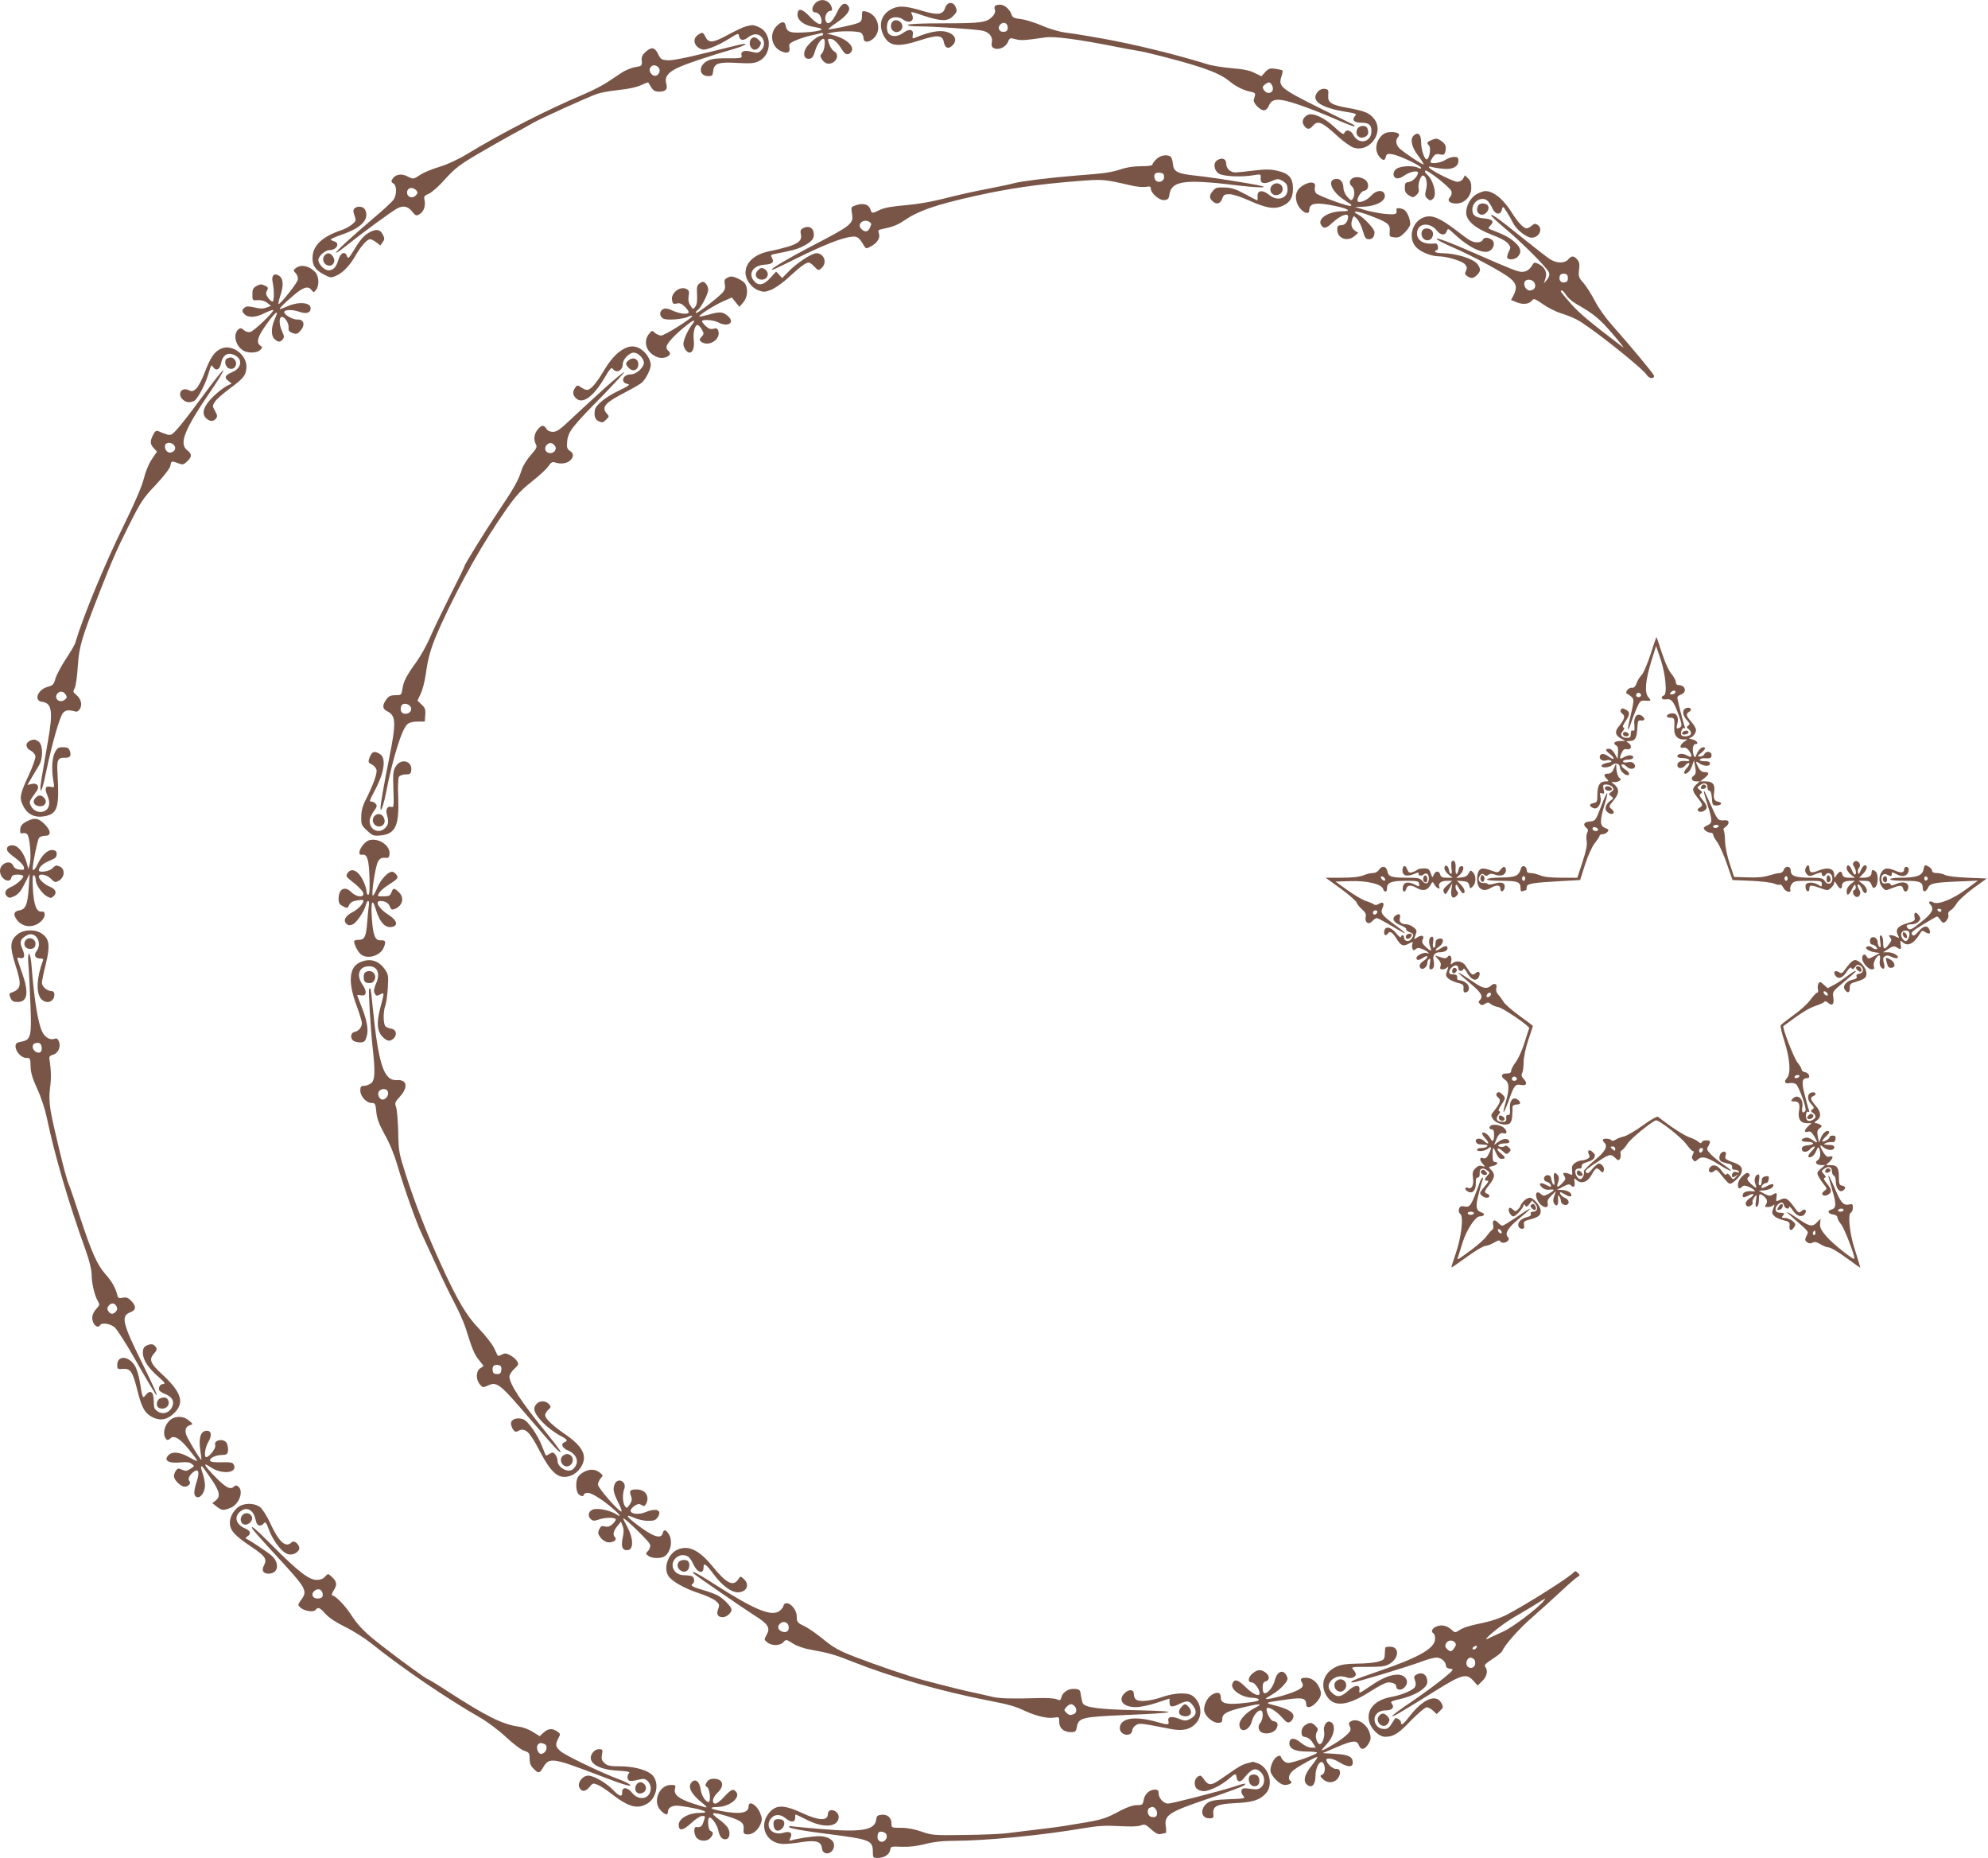 <?xml version="1.0" standalone="no"?>
<!DOCTYPE svg PUBLIC "-//W3C//DTD SVG 20010904//EN"
 "http://www.w3.org/TR/2001/REC-SVG-20010904/DTD/svg10.dtd">
<svg version="1.0" xmlns="http://www.w3.org/2000/svg"
 width="1280pt" height="1196pt" viewBox="0 0 1280 1196"
 preserveAspectRatio="xMidYMid meet">
<g transform="translate(0,1196) scale(0.1,-0.1)"
fill="#795548" stroke="none">
<path d="M5250 11940 c-26 -26 -26 -60 0 -60 21 0 40 -27 40 -58 0 -31 -32
-17 -80 35 -48 50 -75 53 -75 8 0 -37 45 -70 110 -79 25 -4 45 -11 45 -15 0
-10 -84 -21 -156 -21 -53 0 -69 10 -75 44 -6 31 -27 30 -59 -2 -49 -50 -33
-136 32 -163 38 -16 57 -7 51 25 -5 23 0 28 38 45 25 11 67 25 94 31 28 6 58
13 68 16 9 3 17 1 17 -5 0 -6 -6 -11 -13 -11 -22 0 -81 -49 -99 -82 -21 -38
-9 -71 25 -66 15 2 25 15 34 47 12 43 38 81 55 81 15 0 8 -73 -8 -91 -15 -17
-15 -20 0 -44 10 -15 26 -25 41 -25 48 0 75 59 36 79 -10 6 -24 25 -30 42 -14
41 -14 39 7 39 19 0 47 -26 75 -72 19 -31 38 -35 56 -14 30 35 -30 90 -124
112 l-30 7 30 7 c47 12 164 11 186 0 11 -6 19 -21 19 -35 0 -46 70 -18 89 35
19 57 -14 121 -71 135 -27 7 -28 5 -28 -27 0 -27 -5 -37 -23 -45 -28 -13 -187
-46 -193 -41 -2 2 20 20 48 39 67 44 97 83 82 107 -21 33 -48 20 -74 -36 -34
-70 -63 -90 -75 -52 -8 24 11 60 31 60 11 0 14 6 9 23 -15 48 -70 62 -105 27z"/>
<path d="M6085 11908 c-13 -42 -48 -47 -143 -19 -108 33 -153 36 -197 15 -70
-33 -92 -101 -56 -172 36 -71 91 -78 236 -31 112 36 143 34 152 -12 7 -38 28
-47 53 -24 30 27 25 62 -10 80 -50 26 -118 18 -231 -29 -13 -6 -16 -2 -12 18
7 37 -21 44 -59 16 -34 -25 -70 -29 -93 -10 -20 16 -19 74 1 94 19 20 63 20
88 1 41 -31 79 -9 57 34 -10 18 -6 18 76 -10 109 -36 155 -38 188 -4 28 27 30
37 15 66 -18 32 -54 24 -65 -13z"/>
<path d="M6406 11921 c-4 -5 -3 -17 0 -25 4 -10 -2 -26 -12 -38 -39 -43 -70
-48 -313 -48 -142 0 -232 -4 -236 -10 -4 -6 26 -10 82 -10 84 0 321 -16 391
-26 47 -7 76 -39 68 -75 -4 -22 -1 -31 13 -39 29 -15 77 6 91 40 11 27 13 27
48 18 35 -10 59 -8 192 11 57 9 218 -13 450 -59 58 -12 121 -23 140 -26 51 -7
259 -60 375 -96 110 -34 177 -64 221 -101 40 -33 92 -59 134 -67 24 -4 34 -11
31 -21 -2 -8 -6 -22 -8 -31 -6 -21 39 -68 65 -68 12 0 24 11 32 30 20 48 62
50 189 7 58 -19 162 -60 231 -90 69 -31 127 -53 130 -50 3 3 1 8 -5 10 -5 3
-107 53 -225 111 -241 120 -260 136 -240 197 7 20 10 39 7 42 -3 2 -23 7 -46
10 -34 5 -43 2 -65 -21 l-24 -27 -43 21 c-30 16 -73 25 -148 31 -57 5 -128 16
-155 25 -219 67 -464 127 -673 165 -29 5 -79 14 -110 19 -32 6 -91 15 -131 20
-44 6 -106 24 -155 46 -45 19 -106 38 -134 41 -42 5 -54 10 -59 27 -11 35 -46
66 -75 66 -15 0 -30 -4 -33 -9z m82 -145 c-2 -15 -10 -21 -28 -21 -31 0 -40
33 -14 52 22 16 46 -1 42 -31z m1702 -365 c23 -44 -28 -70 -54 -28 -9 15 -7
21 8 33 26 19 33 18 46 -5z"/>
<path d="M5742 11814 c-13 -23 -3 -52 20 -59 22 -8 48 11 48 34 0 38 -51 56
-68 25z"/>
<path d="M4805 11791 c-17 -4 -70 -29 -118 -55 -96 -53 -125 -55 -145 -13 -15
31 -20 32 -50 11 -31 -22 -26 -63 10 -84 25 -13 32 -13 80 4 29 10 80 36 113
57 56 35 60 37 63 18 5 -30 28 -34 58 -10 33 26 66 27 87 3 23 -25 21 -65 -3
-87 -18 -17 -26 -17 -63 -8 -46 13 -71 2 -62 -26 4 -15 -6 -17 -92 -16 -75 0
-105 -4 -130 -18 -58 -31 -53 -97 8 -97 24 0 28 4 31 32 5 50 33 60 155 53 85
-5 108 -3 138 11 87 41 87 183 0 220 -37 15 -36 15 -80 5z"/>
<path d="M4832 11703 c-14 -25 3 -63 27 -63 11 0 25 9 31 19 13 25 13 27 -6
45 -20 21 -41 20 -52 -1z"/>
<path d="M4765 11673 c-11 -2 -111 -27 -222 -54 -128 -32 -217 -49 -245 -47
-39 3 -45 7 -61 41 -22 44 -43 47 -81 12 -21 -19 -27 -33 -24 -57 3 -31 1 -33
-42 -40 -24 -4 -63 -20 -86 -35 -23 -16 -66 -44 -95 -63 -30 -20 -94 -53 -144
-74 -250 -106 -527 -248 -750 -383 -64 -39 -131 -70 -186 -87 -47 -14 -102
-37 -123 -51 -44 -30 -44 -30 -86 -9 -37 19 -76 11 -94 -19 -9 -14 -7 -20 7
-28 22 -13 23 -71 1 -104 -9 -14 -71 -71 -138 -127 -142 -121 -238 -210 -232
-215 2 -3 37 22 78 55 83 67 282 213 315 230 38 21 70 14 96 -19 21 -27 27
-30 46 -19 28 14 42 52 35 89 -6 27 -3 31 27 44 19 8 67 50 106 95 62 68 93
92 205 158 73 43 174 100 223 127 50 27 110 60 135 75 48 28 350 165 415 188
22 8 85 19 140 25 62 6 116 18 143 31 24 11 44 19 46 17 1 -2 10 -16 19 -31
13 -21 25 -28 50 -28 43 0 57 15 47 50 -12 42 8 72 70 102 50 25 212 79 365
123 75 22 105 42 40 28z m-524 -149 c13 -16 4 -44 -17 -51 -21 -7 -47 23 -40
45 9 26 38 29 57 6z m-1561 -789 c10 -12 10 -18 0 -30 -27 -32 -71 -8 -56 30
3 8 14 15 24 15 11 0 25 -7 32 -15z"/>
<path d="M8487 11372 c-53 -58 12 -105 180 -132 63 -10 71 -14 58 -26 -24 -25
-7 -44 39 -44 50 0 66 -13 66 -55 0 -72 -82 -89 -116 -24 -16 32 -48 39 -58
13 -5 -13 -18 -5 -65 39 -66 61 -140 94 -172 77 -31 -17 -40 -44 -23 -68 19
-27 35 -28 57 -2 32 38 59 26 164 -71 34 -31 78 -62 97 -69 107 -35 203 103
131 188 -30 36 -57 47 -165 67 -110 20 -132 34 -128 83 3 33 0 37 -23 40 -15
2 -32 -5 -42 -16z"/>
<path d="M8740 11131 c-20 -38 13 -71 51 -51 20 11 23 27 13 54 -9 22 -51 20
-64 -3z"/>
<path d="M8895 11086 c-41 -41 -45 -104 -9 -140 21 -22 31 -20 37 5 5 19 11
21 42 16 44 -7 185 -74 185 -88 0 -6 -7 -6 -19 1 -30 16 -113 12 -139 -6 -27
-19 -26 -57 2 -62 10 -2 30 5 45 16 35 26 91 38 91 20 -1 -23 -34 -56 -60 -60
-21 -2 -25 -8 -25 -36 0 -25 6 -37 27 -50 25 -15 28 -15 47 2 15 13 19 26 15
43 -7 25 13 83 27 83 21 0 32 -48 21 -90 -8 -33 -7 -43 5 -55 18 -18 25 -19
41 -3 26 26 0 122 -42 157 -9 7 -13 17 -10 22 8 13 161 -107 169 -132 4 -13 1
-27 -9 -38 -21 -23 -3 -41 41 -41 51 0 94 44 96 98 1 31 -4 48 -20 63 l-21 21
-11 -21 c-7 -13 -21 -21 -38 -21 -27 0 -183 79 -183 94 0 4 7 5 16 2 9 -3 40
-9 70 -12 64 -8 104 12 104 51 0 21 -5 25 -27 25 -16 0 -41 -9 -58 -20 -29
-19 -95 -28 -95 -12 0 4 7 18 16 31 13 18 23 22 45 17 24 -5 30 -2 35 19 8 33
1 50 -31 71 -21 14 -30 14 -55 4 -33 -14 -36 -20 -19 -37 13 -13 4 -79 -12
-88 -15 -10 -39 59 -39 110 0 49 -18 67 -45 45 -28 -23 -18 -74 25 -131 22
-29 38 -55 36 -57 -5 -5 -121 72 -153 101 -25 22 -30 56 -12 74 19 19 0 33
-42 33 -29 0 -47 -7 -64 -24z"/>
<path d="M7445 10935 c-14 -13 -25 -29 -25 -35 0 -6 -29 -10 -73 -10 -46 0
-94 -7 -128 -19 -64 -21 -103 -27 -289 -41 -163 -13 -352 -36 -400 -49 -19 -6
-97 -22 -173 -37 -76 -14 -197 -41 -270 -60 -85 -22 -176 -38 -256 -45 -85 -7
-136 -16 -164 -29 -51 -25 -54 -25 -62 0 -10 33 -42 44 -87 31 -39 -12 -39
-13 -33 -52 12 -70 5 -76 -270 -219 -139 -73 -245 -135 -245 -145 0 -6 13 0
171 78 159 78 274 124 334 132 44 7 55 0 90 -60 10 -16 13 -17 41 -2 42 22 63
56 53 84 -7 20 -4 24 19 28 68 14 102 27 138 52 98 67 204 104 469 163 207 46
396 74 650 94 167 13 170 13 344 -27 35 -9 79 -13 98 -10 27 5 33 2 33 -11 0
-30 56 -78 87 -74 23 2 29 9 33 38 8 57 54 80 159 80 47 0 140 -7 206 -15 236
-30 328 -27 145 4 -180 30 -272 43 -347 51 -113 12 -137 25 -141 75 -2 22 -9
43 -15 47 -24 16 -68 8 -92 -17z m50 -115 c0 -34 -50 -42 -60 -11 -9 29 3 43
33 39 21 -2 27 -8 27 -28z m-1896 -289 c12 -8 13 -14 3 -35 -13 -30 -33 -33
-56 -10 -32 31 14 70 53 45z"/>
<path d="M7838 10929 c-28 -16 -23 -65 9 -86 29 -19 148 -25 230 -10 41 7 42
6 40 -20 -3 -35 22 -41 73 -18 31 14 42 15 61 4 31 -16 39 -28 39 -60 0 -58
-67 -77 -119 -33 -41 34 -77 30 -74 -9 1 -15 0 -27 -2 -27 -2 0 -37 18 -79 41
-59 32 -87 41 -131 42 -49 2 -59 -1 -76 -22 -23 -28 -24 -45 -3 -65 25 -25 51
-19 63 14 9 26 15 30 47 30 21 0 73 -17 125 -40 103 -46 154 -57 202 -41 57
19 82 54 82 116 0 70 -26 99 -102 116 -43 10 -76 10 -152 1 -53 -7 -105 -12
-117 -12 -32 0 -58 25 -59 56 0 32 -26 42 -57 23z"/>
<path d="M8702 10808 c-16 -16 -15 -33 3 -48 17 -14 20 -58 5 -80 -9 -13 -14
-11 -35 13 -14 15 -25 41 -25 56 0 39 -21 64 -51 59 -55 -7 -27 -80 53 -133
24 -16 45 -31 47 -32 2 -2 2 -5 -1 -8 -9 -9 -213 65 -225 82 -7 9 -10 26 -7
38 8 32 -21 39 -65 18 -49 -24 -67 -64 -52 -114 16 -55 81 -95 81 -51 0 46 46
52 172 25 83 -18 102 -33 41 -33 -89 0 -162 -47 -137 -88 18 -27 32 -24 76 17
50 45 98 63 98 36 0 -30 -20 -55 -45 -55 -21 0 -25 -5 -25 -28 0 -57 65 -81
111 -42 l24 21 -22 15 c-23 17 -28 43 -14 78 7 18 8 18 29 -4 12 -13 29 -47
37 -77 13 -45 19 -53 39 -53 23 0 36 17 36 46 0 20 -67 92 -104 112 -56 29 -4
25 78 -7 114 -44 127 -54 124 -99 -3 -35 -1 -37 30 -40 26 -3 39 3 67 31 19
19 35 44 35 55 0 33 -21 82 -40 92 -22 12 -50 13 -49 3 5 -33 -1 -36 -73 -30
-40 4 -100 16 -133 26 l-60 19 44 1 c93 2 159 39 146 80 -10 32 -55 27 -86 -8
-25 -29 -74 -50 -86 -38 -12 13 19 66 40 69 32 4 35 51 5 72 -27 19 -69 21
-86 4z"/>
<path d="M8192 10768 c-32 -32 2 -79 43 -60 39 18 27 72 -15 72 -9 0 -21 -5
-28 -12z"/>
<path d="M9511 10712 c-40 -20 -71 -73 -71 -121 0 -51 58 -101 165 -142 52
-19 94 -42 105 -57 18 -22 18 -26 4 -53 -8 -16 -12 -34 -9 -39 10 -16 51 -11
68 8 26 29 20 57 -20 93 -34 30 -65 47 -151 80 -21 8 -22 11 -8 25 30 30 18
43 -45 49 -51 5 -69 20 -69 56 0 56 68 91 102 52 8 -10 22 -31 29 -48 18 -38
51 -40 59 -5 6 25 7 24 32 -15 14 -22 32 -54 41 -72 22 -43 86 -93 118 -93 50
0 77 59 37 84 -13 8 -21 6 -36 -7 -10 -9 -25 -17 -33 -17 -19 0 -58 41 -92 97
-57 91 -120 143 -174 143 -10 0 -33 -8 -52 -18z"/>
<path d="M9516 10634 c-10 -27 -7 -43 13 -53 25 -14 62 20 54 49 -7 25 -58 28
-67 4z"/>
<path d="M2281 10617 c-8 -10 -7 -22 2 -46 11 -31 10 -34 -18 -57 -16 -13 -46
-29 -65 -35 -118 -39 -181 -94 -187 -166 -6 -57 16 -92 78 -123 35 -18 42 -19
71 -6 44 18 90 66 126 129 35 61 75 107 95 107 8 0 26 -9 40 -20 l26 -20 15
21 c13 19 13 25 0 50 -16 32 -40 37 -82 15 -37 -19 -64 -50 -105 -119 -30 -49
-36 -55 -42 -38 -12 38 -43 25 -56 -21 -14 -48 -33 -68 -64 -68 -27 0 -65 39
-65 67 0 24 44 63 71 63 48 0 71 46 29 57 -11 3 -20 8 -20 12 0 3 36 19 80 34
121 43 171 99 140 158 -12 22 -52 25 -69 6z"/>
<path d="M9601 10573 c0 -4 40 -42 89 -83 113 -94 276 -258 284 -286 4 -14 -1
-30 -14 -45 l-20 -24 11 33 c13 38 -6 75 -47 94 -22 10 -27 9 -35 -4 -18 -32
-41 -48 -69 -48 -28 0 -70 17 -310 122 -155 68 -240 100 -240 90 0 -5 48 -30
108 -56 134 -59 317 -158 365 -197 41 -34 47 -62 22 -110 l-16 -30 37 -15 c40
-17 81 -12 99 13 10 13 19 10 69 -25 31 -22 83 -48 114 -58 31 -9 77 -27 102
-40 78 -38 423 -311 454 -359 15 -23 46 -26 46 -4 0 10 -158 199 -269 324 -42
47 -89 112 -112 158 -22 42 -55 94 -73 115 -31 34 -34 41 -29 85 4 37 2 52
-12 67 -23 25 -36 25 -58 0 -22 -26 -72 -26 -115 0 -18 11 -101 76 -186 144
-151 122 -197 154 -195 139z m494 -403 c0 -18 -6 -26 -23 -28 -24 -4 -38 18
-28 44 3 9 15 14 28 12 17 -2 23 -10 23 -28z m-215 -31 c14 -24 -2 -49 -31
-49 -22 0 -41 32 -33 54 9 23 51 20 64 -5z m205 -80 c11 -17 40 -42 65 -56
113 -65 145 -91 232 -191 51 -59 81 -98 67 -87 -220 168 -275 214 -332 277
-37 42 -67 78 -67 82 0 15 17 4 35 -25z"/>
<path d="M9154 10555 c-65 -34 -86 -128 -39 -183 27 -32 99 -62 148 -62 52 0
151 -30 169 -51 14 -17 15 -25 7 -42 -9 -17 -8 -23 7 -34 25 -18 41 -16 64 7
24 24 25 38 4 68 -25 36 -136 71 -226 72 -27 0 -48 5 -48 10 0 6 5 10 11 10 6
0 9 10 7 23 -2 18 -9 22 -33 19 -69 -6 -112 30 -99 83 13 52 85 52 126 0 24
-31 54 -32 63 -4 7 20 9 20 44 -13 91 -87 186 -134 228 -115 32 14 42 56 18
74 -25 17 -51 17 -59 -2 -3 -9 -18 -15 -38 -15 -25 0 -51 14 -103 55 -138 108
-192 130 -251 100z"/>
<path d="M5167 10489 c-12 -7 -15 -17 -11 -34 10 -40 -11 -61 -83 -83 -37 -11
-86 -23 -108 -27 -101 -17 -165 -71 -165 -141 0 -44 38 -96 83 -113 33 -12 42
-12 81 3 25 10 76 45 113 80 76 70 112 96 130 96 7 0 23 -12 37 -27 25 -26 26
-26 46 -8 38 34 16 95 -34 95 -30 0 -130 -66 -180 -119 l-40 -41 -19 21 -20
21 -37 -41 c-45 -49 -79 -54 -108 -16 -36 46 -1 96 69 101 51 3 65 15 50 43
-10 18 -8 21 11 25 113 22 148 31 183 48 57 29 75 47 75 78 0 44 -33 62 -73
39z"/>
<path d="M9155 10471 c-11 -36 17 -67 50 -55 20 8 29 42 15 59 -18 21 -57 19
-65 -4z"/>
<path d="M2092 10318 c-25 -25 -6 -68 30 -68 27 0 40 33 22 58 -17 25 -34 28
-52 10z"/>
<path d="M1906 10235 c-19 -14 -19 -15 -2 -34 12 -13 16 -29 13 -43 -7 -26
-116 -162 -124 -155 -2 3 3 26 11 51 23 67 21 112 -6 130 -31 22 -52 3 -43
-38 11 -49 11 -126 0 -127 -5 -1 -18 9 -28 23 -15 21 -17 30 -8 47 10 18 8 23
-15 33 -21 10 -31 9 -52 -3 -22 -12 -27 -22 -27 -54 0 -39 0 -40 35 -37 23 1
44 -5 60 -17 l25 -20 -30 -11 c-21 -8 -41 -8 -77 1 -38 9 -52 8 -63 -1 -19
-16 -19 -25 1 -44 23 -23 74 -20 129 9 27 13 51 22 54 19 9 -8 -123 -135 -147
-141 -14 -3 -30 1 -42 12 -15 14 -23 15 -34 6 -36 -30 -23 -101 26 -135 30
-21 92 -20 113 1 16 15 16 18 1 28 -31 23 -16 64 62 168 45 58 57 60 32 5 -25
-55 -26 -110 -2 -131 23 -21 36 -21 52 -2 11 13 10 22 -3 51 -21 44 -22 94 -2
94 20 0 46 -42 43 -70 -2 -18 4 -26 26 -34 25 -9 31 -7 52 17 31 36 20 73 -21
70 -27 -2 -85 30 -85 47 0 17 49 19 94 4 49 -17 76 -9 76 22 0 37 -75 44 -145
14 -26 -11 -49 -20 -52 -20 -11 0 31 42 90 91 61 52 91 60 113 32 13 -17 15
-17 29 1 22 29 19 88 -6 115 -38 40 -90 51 -123 26z"/>
<path d="M4880 10220 c-26 -26 -12 -60 25 -60 43 0 53 50 14 70 -14 8 -23 6
-39 -10z"/>
<path d="M4678 10169 c-13 -7 -16 -17 -11 -40 4 -21 0 -36 -13 -51 -33 -36
-166 -139 -173 -133 -3 4 2 12 11 19 23 17 68 104 68 132 0 12 -7 30 -16 39
-14 14 -19 14 -38 2 -18 -13 -21 -23 -18 -73 2 -40 -1 -65 -11 -78 -14 -19
-15 -19 -32 7 -12 19 -15 37 -11 61 5 28 3 37 -13 45 -41 23 -103 -25 -94 -71
4 -24 9 -27 30 -22 18 5 32 0 53 -21 16 -16 27 -32 24 -37 -9 -14 -57 -8 -102
12 -33 15 -49 17 -63 10 -25 -14 -24 -47 2 -61 24 -13 130 -4 162 13 10 5 21
7 24 4 9 -8 -177 -126 -200 -126 -11 0 -29 8 -40 17 -18 17 -20 17 -38 -6 -42
-52 -16 -124 54 -150 45 -17 103 14 72 39 -21 18 -19 34 12 70 35 43 144 133
151 126 3 -3 -2 -14 -10 -23 -25 -29 -58 -100 -58 -127 0 -24 23 -56 39 -56
22 0 33 33 28 81 -6 52 8 102 27 96 6 -2 18 -15 26 -30 13 -23 13 -28 -3 -45
-14 -15 -15 -21 -5 -30 48 -39 131 11 113 69 -5 15 -12 18 -31 13 -18 -5 -32
0 -50 17 -13 12 -24 26 -24 31 0 14 73 9 104 -7 64 -34 112 -1 61 42 -31 27
-53 28 -124 7 -29 -8 -55 -13 -58 -11 -7 8 104 77 161 101 l48 21 24 -30 25
-30 24 28 c27 30 33 83 14 119 -10 19 -66 48 -91 48 -7 0 -21 -5 -30 -11z"/>
<path d="M1424 9716 c-43 -19 -68 -55 -105 -151 -17 -46 -42 -94 -55 -106 -21
-19 -27 -21 -50 -10 -47 21 -75 -27 -36 -62 21 -19 45 -21 73 -7 21 12 69 101
88 165 23 73 20 70 35 50 19 -26 42 -13 50 29 9 47 38 68 77 54 63 -22 60 -86
-5 -113 -47 -20 -54 -35 -27 -56 l22 -18 -32 -16 c-17 -9 -51 -35 -76 -58 -71
-66 -90 -118 -55 -150 23 -21 46 -22 62 -2 11 13 10 22 -5 49 -18 32 -18 35
-1 60 9 15 49 50 89 80 93 69 108 86 113 133 11 83 -87 161 -162 129z"/>
<path d="M3983 9692 c-30 -24 -65 -67 -92 -113 -50 -85 -88 -129 -111 -129 -8
0 -26 7 -39 17 -23 15 -25 15 -37 -2 -19 -26 -17 -49 6 -70 42 -38 110 11 180
129 37 63 47 74 56 61 23 -31 64 -10 64 32 0 30 42 73 70 73 32 0 73 -46 65
-73 -10 -33 -52 -67 -84 -67 -53 0 -69 -54 -19 -62 18 -3 4 -13 -62 -45 -82
-39 -146 -92 -150 -123 -6 -41 2 -61 25 -72 22 -10 29 -9 47 10 21 20 21 22 5
40 -37 41 -12 70 127 141 44 23 88 49 99 58 25 23 57 86 57 113 0 32 -26 76
-59 99 -46 33 -91 27 -148 -17z"/>
<path d="M1463 9653 c-21 -8 -15 -51 8 -63 37 -20 67 28 37 58 -13 13 -24 14
-45 5z"/>
<path d="M4052 9644 c-27 -19 -27 -29 -2 -54 26 -26 60 -12 60 25 0 33 -30 49
-58 29z"/>
<path d="M1323 9434 c-133 -181 -200 -264 -220 -271 -14 -6 -28 -2 -85 22 -12
5 -21 -1 -32 -24 -21 -40 -20 -60 4 -86 l21 -22 -34 -50 c-20 -30 -40 -79 -51
-124 -12 -48 -54 -147 -121 -284 -131 -266 -269 -600 -320 -772 -3 -13 -31
-60 -61 -105 -30 -46 -60 -102 -67 -126 -10 -37 -16 -44 -49 -53 -66 -17 -93
-91 -36 -97 62 -7 70 -64 38 -245 -44 -252 -50 -291 -50 -311 1 -41 17 7 39
114 34 165 86 348 107 371 17 19 36 21 83 8 8 -2 20 7 27 20 15 29 4 65 -27
90 -19 15 -20 20 -8 42 7 13 16 76 20 140 8 126 24 179 134 461 90 230 114
284 198 452 73 145 88 169 169 254 54 58 91 106 95 123 6 33 6 33 50 17 29
-11 35 -10 58 12 32 30 32 47 0 72 -54 42 -18 132 148 375 50 73 88 135 85
139 -4 3 -55 -61 -115 -142z m-203 -339 c16 -19 7 -41 -19 -48 -24 -6 -46 24
-37 49 7 18 40 18 56 -1z m-696 -1608 c9 -15 7 -21 -8 -32 -35 -26 -74 13 -44
43 16 16 38 12 52 -11z"/>
<path d="M3894 9462 c-65 -59 -160 -146 -211 -194 -74 -71 -98 -88 -122 -88
-20 0 -35 7 -43 20 -17 27 -32 25 -57 -6 -23 -29 -27 -64 -10 -95 8 -17 3 -27
-33 -68 -24 -27 -50 -68 -58 -92 -22 -71 -47 -116 -150 -269 -93 -140 -220
-345 -220 -356 0 -4 -40 -86 -90 -184 -49 -98 -108 -220 -130 -271 -22 -51
-62 -123 -89 -160 -64 -88 -83 -125 -90 -174 -6 -39 -7 -40 -45 -40 -30 0 -43
-6 -57 -25 -29 -40 -28 -62 3 -78 58 -28 60 -72 13 -307 -29 -142 -55 -292
-55 -314 0 -40 19 14 35 94 43 221 101 409 137 442 13 12 35 18 67 18 l46 0 3
42 c3 36 -1 47 -24 68 l-26 25 21 45 c12 25 26 80 32 123 17 122 37 186 101
326 119 261 275 536 424 746 58 82 93 119 158 170 46 36 94 80 106 98 18 26
27 31 44 25 35 -12 75 -7 96 12 26 23 25 47 -1 63 -18 12 -21 21 -17 62 6 61
30 92 227 292 79 82 142 150 140 153 -3 2 -59 -44 -125 -103z m-320 -374 c15
-24 -13 -53 -43 -43 -23 7 -28 34 -9 53 16 16 38 12 52 -10z m-933 -1674 c17
-21 0 -49 -32 -49 -24 0 -36 23 -25 51 7 19 40 18 57 -2z"/>
<path d="M10627 7747 c-21 -63 -46 -122 -57 -132 -11 -10 -25 -33 -32 -51 -8
-23 -17 -33 -31 -31 -23 2 -49 -33 -29 -40 7 -3 19 -12 28 -20 16 -16 15 -26
-12 -141 -18 -74 -14 -92 6 -30 8 24 24 67 37 96 20 47 26 53 50 52 45 -3 47
-1 27 21 -27 30 -20 108 18 232 l31 99 30 -89 c32 -98 43 -221 20 -230 -24 -9
-14 -30 12 -25 36 6 50 -10 81 -94 23 -64 25 -77 13 -85 -23 -15 -28 -10 -20
19 13 43 -3 74 -36 70 -35 -4 -43 -28 -9 -28 28 0 29 -5 26 -71 -2 -43 20 -69
58 -69 l26 0 -22 -16 c-27 -19 -30 -44 -3 -37 12 3 24 -3 35 -18 26 -37 21
-51 -12 -32 -29 16 -62 13 -62 -7 0 -5 15 -10 34 -10 19 0 38 -5 42 -11 4 -7
-4 -10 -22 -8 -33 4 -54 -6 -54 -26 0 -24 31 -26 50 -3 10 13 22 20 26 15 4
-4 -3 -18 -16 -32 -13 -14 -20 -28 -16 -32 12 -13 39 12 51 48 l12 34 8 -43
c6 -35 4 -46 -11 -56 -21 -16 -11 -36 18 -36 l22 0 -22 -20 c-29 -27 -28 -40
8 -85 35 -44 36 -51 13 -64 -28 -15 -2 -37 26 -22 28 15 26 33 -6 71 -21 26
-24 33 -12 41 11 7 10 11 -6 24 -20 15 -20 15 0 30 26 21 50 14 49 -13 0 -12
5 -22 12 -22 8 0 14 -17 16 -47 3 -45 5 -48 31 -48 31 0 40 18 11 24 -27 5
-34 21 -27 63 7 48 -9 68 -55 68 l-35 0 27 21 c33 26 33 39 1 39 -17 0 -29 9
-40 30 -20 39 -19 44 7 26 29 -20 68 -21 68 -1 0 11 -11 15 -36 15 -22 0 -33
4 -29 11 4 5 17 9 28 8 39 -3 47 1 47 21 0 24 -38 28 -46 5 -4 -8 -16 -15 -28
-15 -19 1 -19 3 9 25 16 13 26 27 23 31 -13 13 -39 -6 -52 -37 -10 -25 -14
-28 -20 -14 -12 33 -7 75 10 75 26 0 9 25 -22 31 -16 4 -24 7 -17 8 19 2 43
31 43 51 0 11 -13 35 -30 53 -34 39 -37 52 -14 65 22 12 9 32 -16 25 -31 -8
-30 -46 3 -81 18 -20 19 -24 7 -33 -13 -8 -12 -11 4 -24 11 -8 16 -21 13 -30
-7 -16 -52 -21 -61 -7 -9 14 6 52 17 45 7 -4 8 0 4 11 -10 25 -47 172 -47 185
0 7 11 16 25 21 39 15 26 60 -17 60 -11 0 -18 7 -18 20 0 10 -13 34 -28 52
-18 21 -41 72 -62 136 -18 56 -34 102 -35 102 -1 0 -18 -51 -38 -113z m158
-248 c-4 -5 -13 -9 -22 -9 -13 0 -13 3 -3 15 13 15 35 11 25 -6z m-220 -8 c7
-12 -12 -24 -25 -16 -11 7 -4 25 10 25 5 0 11 -4 15 -9z"/>
<path d="M10435 7389 c-4 -6 1 -16 11 -24 20 -14 14 -36 -26 -85 -25 -31 -19
-55 19 -75 l26 -14 -32 -1 c-37 0 -51 -15 -28 -28 12 -6 15 -20 13 -48 l-3
-39 -18 33 c-11 19 -25 32 -37 32 -27 0 -25 -10 8 -36 15 -12 24 -25 21 -28
-3 -4 -18 3 -33 15 -28 22 -56 20 -56 -5 0 -17 24 -28 45 -20 8 3 20 2 27 -3
9 -5 2 -10 -21 -13 -19 -3 -36 -11 -39 -17 -6 -19 48 -16 68 2 20 19 50 10 50
-15 0 -19 30 -50 48 -50 20 0 13 19 -13 36 -25 16 -33 34 -16 34 5 0 16 -7 25
-15 28 -28 71 -10 46 20 -8 9 -22 12 -41 8 -18 -3 -29 -1 -29 6 0 6 13 11 29
11 35 0 50 17 25 27 -10 3 -30 -1 -46 -10 -31 -18 -34 -12 -16 28 9 20 18 26
35 22 28 -5 33 26 6 42 -16 9 -14 10 8 11 37 0 47 17 51 80 3 51 5 55 26 52
26 -2 26 15 0 32 -29 18 -51 -11 -45 -60 3 -33 1 -41 -9 -37 -10 4 -14 -3 -14
-21 0 -20 -5 -26 -23 -26 -37 0 -50 20 -29 43 12 14 13 21 5 24 -8 3 -3 16 13
40 29 43 30 59 5 73 -25 13 -28 13 -36 -1z"/>
<path d="M10843 7253 c-7 -2 -13 -9 -13 -15 0 -12 41 -6 41 7 1 12 -11 15 -28
8z"/>
<path d="M10450 7236 c0 -10 9 -16 21 -16 24 0 21 23 -4 28 -10 2 -17 -3 -17
-12z"/>
<path d="M188 7189 c-27 -15 -22 -46 10 -61 15 -8 28 -23 30 -36 2 -12 -17
-66 -42 -120 -59 -127 -63 -148 -36 -201 28 -55 76 -77 139 -65 83 17 94 56
81 281 -5 82 3 97 49 95 33 -1 42 13 30 46 -6 17 -16 22 -43 22 -30 0 -38 -5
-52 -32 -19 -36 -23 -108 -11 -181 8 -47 8 -48 -16 -42 -35 9 -42 -10 -22 -55
21 -48 14 -86 -20 -102 -32 -14 -71 2 -87 36 -11 26 -12 24 38 94 22 30 3 55
-34 45 l-26 -6 29 49 c16 27 37 63 47 79 25 41 25 126 0 148 -21 19 -39 21
-64 6z"/>
<path d="M2392 7108 c-5 -7 -13 -23 -16 -35 -6 -18 -2 -25 18 -34 13 -6 27
-22 30 -34 6 -23 -21 -98 -70 -195 -20 -39 -28 -71 -28 -108 -1 -50 2 -56 38
-89 35 -33 42 -35 87 -31 96 10 120 63 113 248 -3 70 -1 121 5 130 6 8 25 15
43 15 28 0 33 4 36 26 7 61 -65 80 -99 27 -18 -30 -20 -45 -16 -151 4 -101 2
-117 -11 -112 -26 10 -41 -13 -31 -48 13 -47 11 -65 -11 -87 -40 -40 -100 -13
-100 45 0 15 12 43 26 62 21 27 23 37 14 48 -7 8 -19 15 -26 15 -19 0 -19 -2
27 87 53 102 65 191 28 217 -28 19 -43 20 -57 4z"/>
<path d="M10391 7013 c-10 -24 -20 -33 -37 -33 -28 0 -31 -12 -8 -34 14 -15
13 -16 -9 -16 -36 0 -52 -26 -52 -84 0 -47 -2 -51 -27 -56 -29 -5 -27 -21 4
-33 26 -9 52 34 43 73 -6 25 -4 29 10 23 15 -5 16 -1 10 25 -6 29 -4 32 18 32
13 0 31 -7 38 -16 11 -14 10 -18 -6 -31 -19 -14 -19 -15 -2 -28 17 -13 17 -14
-1 -27 -33 -23 -44 -54 -26 -72 18 -19 44 -21 44 -5 0 7 -8 17 -17 24 -15 11
-14 16 15 51 39 47 40 76 5 105 -17 13 -21 19 -10 16 10 -4 27 -2 39 4 17 9
18 12 4 22 -8 7 -16 30 -18 52 l-3 40 -14 -32z"/>
<path d="M10955 6899 c-10 -15 1 -23 20 -15 9 3 13 10 10 16 -8 13 -22 13 -30
-1z"/>
<path d="M10337 6894 c-11 -11 3 -24 24 -24 12 0 19 5 17 13 -5 14 -31 21 -41
11z"/>
<path d="M10971 6865 c-1 -5 10 -45 24 -88 31 -98 31 -115 0 -129 -14 -6 -25
-14 -25 -18 0 -12 24 -30 42 -30 10 0 18 -5 18 -12 0 -7 12 -30 28 -51 15 -22
43 -85 62 -141 l35 -101 120 -5 c66 -3 133 -11 148 -18 16 -7 33 -10 38 -7 5
4 14 -5 21 -19 12 -27 55 -38 45 -12 -3 7 1 23 9 35 14 19 25 21 105 21 83 0
89 -1 89 -20 0 -19 -1 -20 -24 -5 -14 9 -37 15 -53 13 -22 -2 -28 -8 -28 -27
0 -13 6 -26 13 -28 7 -3 12 4 12 16 0 25 9 26 71 4 46 -17 49 -16 68 1 12 11
21 26 21 35 1 10 7 5 16 -11 17 -32 34 -37 34 -9 0 21 19 31 57 31 l26 0 -27
-21 c-15 -12 -26 -30 -26 -45 0 -35 14 -30 35 14 15 30 19 33 23 17 2 -10 -1
-21 -7 -23 -15 -5 -14 -27 3 -41 21 -18 44 14 28 40 -7 10 -12 24 -12 29 0 18
20 0 30 -26 11 -29 30 -32 30 -5 0 11 -12 29 -26 40 l-27 21 37 0 c30 0 38 -5
46 -26 9 -22 13 -24 25 -14 18 15 20 81 3 98 -17 17 -28 15 -28 -7 0 -21 -19
-31 -55 -31 l-24 0 24 25 c27 26 33 55 12 55 -7 0 -19 -15 -26 -32 -11 -26
-15 -29 -18 -15 -3 10 1 25 8 33 17 21 -14 55 -33 36 -10 -10 -10 -17 0 -32
14 -22 16 -50 4 -50 -4 0 -13 14 -19 30 -13 34 -33 40 -33 11 0 -11 12 -29 26
-40 l27 -21 -38 0 c-28 0 -38 5 -42 20 -7 26 -18 25 -37 -2 -15 -22 -16 -22
-16 -2 0 44 -40 55 -104 29 -41 -17 -56 -13 -56 16 0 26 -17 24 -25 -2 -5 -13
-1 -27 9 -37 14 -14 19 -14 56 1 34 13 40 13 40 1 0 -16 16 -19 25 -4 10 16
33 11 40 -9 14 -44 -24 -69 -47 -31 -11 17 -24 20 -90 20 -97 0 -128 11 -128
45 0 31 -35 35 -45 5 -4 -11 -15 -20 -26 -20 -11 0 -41 -7 -67 -15 -32 -11
-76 -15 -137 -13 l-90 3 -28 85 c-17 51 -29 110 -30 147 -1 34 -5 65 -9 69 -5
4 1 13 12 21 27 19 26 45 -2 43 -44 -4 -49 1 -79 68 -54 120 -58 127 -58 117z
m94 -225 c-3 -5 -13 -10 -21 -10 -8 0 -14 5 -14 10 0 6 9 10 21 10 11 0 17 -4
14 -10z m445 -335 c0 -8 -4 -15 -10 -15 -5 0 -10 7 -10 15 0 8 5 15 10 15 6 0
10 -7 10 -15z"/>
<path d="M10308 6767 c-35 -91 -36 -92 -72 -95 -38 -3 -47 -21 -21 -42 11 -9
12 -17 4 -31 -5 -11 -7 -35 -3 -53 4 -25 -3 -62 -27 -135 l-33 -101 -102 0
c-68 0 -114 5 -137 15 -20 8 -48 15 -62 15 -18 0 -25 5 -25 19 0 25 -29 36
-36 13 -16 -52 -33 -60 -141 -61 -39 -1 -75 -5 -78 -11 -4 -6 29 -10 92 -10
106 0 123 -7 123 -48 0 -18 4 -23 16 -18 9 3 18 6 20 6 2 0 4 9 4 19 0 23 35
29 220 39 l124 7 31 98 c19 58 44 114 63 139 18 23 32 45 32 50 0 4 8 8 19 8
10 0 24 7 31 15 10 12 8 16 -14 25 -36 13 -37 45 -4 153 12 37 19 70 16 72 -2
3 -21 -37 -40 -88z m-18 -148 c0 -11 -27 -12 -34 0 -3 4 -3 11 0 14 8 8 34 -3
34 -14z m-470 -314 c0 -8 -4 -15 -10 -15 -5 0 -10 7 -10 15 0 8 5 15 10 15 6
0 10 -7 10 -15z"/>
<path d="M227 6822 c-22 -24 -5 -52 32 -52 34 0 48 32 24 55 -19 20 -36 19
-56 -3z"/>
<path d="M2412 6708 c-25 -25 -7 -68 29 -68 29 0 44 27 31 55 -12 27 -40 33
-60 13z"/>
<path d="M175 6674 c-35 -18 -45 -31 -45 -61 0 -16 4 -21 15 -17 8 4 21 1 29
-5 17 -14 29 -143 18 -191 l-9 -35 -11 41 c-18 63 -53 108 -86 112 -30 4 -48
-12 -39 -34 3 -8 26 -29 53 -48 26 -19 50 -44 53 -56 5 -19 2 -21 -26 -18 -22
2 -35 10 -42 26 -18 41 -85 15 -85 -34 0 -50 62 -87 73 -44 4 15 14 20 41 20
20 0 36 -5 36 -10 0 -16 -46 -56 -80 -70 -35 -15 -46 -39 -26 -59 14 -13 19
-13 50 1 25 13 42 33 65 80 l32 63 -6 -89 c-7 -108 -19 -139 -60 -146 -37 -6
-42 -28 -15 -63 40 -51 113 -52 160 -2 25 26 23 62 -2 57 -32 -5 -51 43 -56
145 -4 71 -2 94 7 89 6 -4 11 -17 11 -30 0 -30 39 -87 72 -106 25 -13 29 -13
44 2 22 21 12 45 -23 59 -34 13 -73 48 -73 66 0 23 50 14 77 -13 25 -25 29
-26 52 -13 38 21 42 75 6 91 -22 10 -28 8 -46 -10 -19 -22 -89 -32 -89 -14 0
20 31 47 71 62 35 14 44 23 44 41 0 18 -6 25 -26 27 -31 4 -70 -33 -96 -89
-16 -35 -33 -51 -33 -31 1 37 32 187 41 198 6 8 24 14 40 14 41 0 38 33 -5 76
-38 38 -65 42 -111 18z"/>
<path d="M2383 6553 c-47 -9 -97 -103 -51 -95 32 5 43 -28 47 -145 2 -78 0
-113 -8 -113 -6 0 -11 10 -11 23 0 12 -9 40 -19 62 -33 72 -79 94 -105 52 -9
-15 -6 -22 17 -40 56 -43 87 -76 87 -91 0 -26 -48 -19 -78 11 -42 43 -82 21
-82 -44 0 -26 6 -36 29 -47 27 -14 29 -14 39 8 7 16 22 25 48 29 21 4 39 5 41
3 12 -12 -27 -58 -66 -77 -49 -25 -64 -56 -38 -78 11 -9 21 -9 39 -1 25 12 73
83 84 125 8 34 25 32 19 -2 -2 -16 -7 -60 -10 -100 -7 -101 -17 -123 -55 -123
-16 0 -30 -4 -30 -9 0 -20 20 -61 40 -81 38 -38 125 -16 149 37 18 39 14 52
-16 50 -38 -3 -51 29 -59 146 -7 105 4 128 25 55 26 -88 65 -128 111 -113 35
11 23 43 -27 75 -63 40 -93 90 -54 90 32 0 52 -12 61 -36 7 -17 14 -22 27 -17
55 19 70 74 30 111 -30 28 -35 28 -47 -3 -8 -21 -16 -25 -51 -25 -41 0 -41 0
-27 23 8 12 30 32 49 44 72 47 75 50 63 70 -6 10 -18 19 -26 21 -26 5 -75 -46
-99 -103 -12 -30 -25 -52 -29 -50 -11 7 18 196 35 221 11 18 23 24 43 22 23
-3 27 1 30 24 6 52 -64 103 -125 91z"/>
<path d="M9347 6414 c-4 -4 -4 -26 -1 -48 7 -41 -10 -43 -18 -2 -4 27 -28 33
-28 8 0 -12 12 -30 26 -41 l27 -21 -38 0 c-28 0 -38 5 -42 20 -7 27 -32 25
-42 -2 -7 -20 -8 -20 -19 10 -9 27 -16 32 -44 32 -19 0 -38 -4 -43 -9 -6 -5
-20 -12 -32 -16 -19 -5 -25 -1 -33 20 -12 31 -30 25 -30 -10 0 -32 29 -40 75
-21 19 9 33 11 30 6 -9 -14 15 -23 30 -10 19 16 35 4 35 -25 0 -34 -20 -42
-41 -17 -15 19 -27 22 -96 22 -104 0 -123 6 -130 41 -7 35 -36 39 -55 9 -8
-12 -24 -20 -39 -20 -15 0 -43 -7 -62 -15 -24 -10 -70 -15 -139 -15 l-103 0
97 -70 c53 -39 100 -80 103 -90 3 -11 19 -30 34 -43 21 -18 28 -30 24 -49 -7
-36 19 -54 42 -28 10 11 23 20 30 20 6 0 49 -23 95 -50 45 -28 84 -49 86 -47
2 2 -24 24 -59 49 -91 67 -100 80 -86 112 15 32 5 45 -22 28 -13 -8 -25 -10
-32 -4 -7 5 -30 15 -52 22 -22 7 -75 38 -118 69 l-78 56 93 3 c108 4 204 -19
213 -50 8 -24 25 -23 25 1 0 40 26 51 119 51 79 0 87 -2 88 -20 2 -19 0 -19
-28 -4 -44 22 -73 15 -77 -18 -4 -32 14 -38 23 -8 7 23 30 25 65 5 40 -23 69
-18 88 14 16 28 17 28 27 8 12 -24 41 -38 32 -15 -8 23 12 38 50 38 l33 0 -31
-28 c-26 -23 -30 -32 -22 -47 10 -17 13 -14 32 21 l22 39 -6 -41 c-7 -47 8
-66 33 -41 12 13 13 19 3 31 -7 8 -11 23 -9 33 3 14 8 11 21 -14 10 -18 22
-33 27 -33 19 0 10 31 -15 56 l-25 25 37 -3 c30 -2 38 -8 43 -27 5 -23 6 -23
23 -7 22 22 22 70 1 91 -15 15 -17 14 -28 -7 -8 -16 -22 -24 -46 -26 l-34 -4
21 19 c26 22 34 58 13 58 -8 0 -16 -9 -18 -20 -8 -43 -23 -40 -20 4 3 41 -9
61 -25 45z m-429 -113 c3 -8 -1 -12 -9 -9 -7 2 -15 10 -17 17 -3 8 1 12 9 9 7
-2 15 -10 17 -17z m-50 -213 c-6 -18 -28 -21 -28 -4 0 9 7 16 16 16 9 0 14 -5
12 -12z"/>
<path d="M12384 6360 c-8 -37 -47 -50 -146 -50 -39 0 -68 -4 -68 -10 0 -6 38
-10 93 -10 99 0 117 -7 117 -48 0 -28 21 -25 35 5 11 27 45 33 200 39 l120 5
-75 -55 c-86 -64 -181 -102 -212 -85 -23 13 -37 4 -20 -13 28 -28 13 -57 -58
-113 -61 -49 -72 -54 -85 -42 -18 18 -9 27 25 27 15 0 34 8 43 18 15 16 15 20
1 40 -19 27 -33 21 -27 -12 5 -22 0 -26 -50 -40 -59 -17 -76 -41 -56 -78 9
-17 8 -18 -10 -9 -11 6 -27 11 -37 11 -14 0 -14 -3 -4 -15 11 -13 10 -20 -7
-42 -29 -40 -38 -38 -38 9 0 24 -5 43 -13 46 -9 3 -11 -6 -6 -39 5 -30 4 -40
-4 -35 -7 4 -12 18 -12 31 0 23 -24 40 -41 29 -14 -8 -11 -44 5 -44 7 0 19 -7
26 -15 10 -12 10 -15 -2 -15 -8 0 -19 5 -25 11 -6 6 -18 9 -27 7 -27 -6 -1
-30 40 -37 l37 -6 -37 -20 c-35 -19 -38 -19 -47 -2 -12 21 -29 14 -29 -12 0
-27 38 -71 61 -71 16 0 19 5 14 20 -7 22 18 70 35 70 5 0 7 -13 4 -30 -4 -18
-1 -36 6 -45 19 -23 30 -8 19 27 -6 23 -5 34 4 40 16 10 22 10 52 -4 14 -6 28
-8 33 -4 12 12 -29 36 -62 36 l-31 0 34 22 c27 17 37 19 52 10 28 -18 32 -15
27 18 -4 27 -3 29 12 15 34 -31 74 -10 115 60 9 16 14 16 32 4 25 -15 36 -9
27 14 -12 32 -38 30 -70 -7 -26 -30 -33 -34 -43 -22 -10 12 2 23 71 65 45 28
86 51 90 51 4 0 13 -9 20 -20 7 -11 16 -20 20 -20 16 0 38 34 33 50 -4 12 1
22 13 29 11 6 29 26 40 45 11 19 60 63 107 98 l87 63 -124 5 c-71 3 -132 10
-145 18 -12 6 -35 12 -52 12 -21 0 -31 5 -31 15 0 13 -28 35 -45 35 -3 0 -8
-13 -11 -30z m28 -55 c0 -5 -5 -11 -11 -13 -6 -2 -11 4 -11 13 0 9 5 15 11 13
6 -2 11 -8 11 -13z m88 -205 c0 -5 -4 -10 -9 -10 -6 0 -13 5 -16 10 -3 6 1 10
9 10 9 0 16 -4 16 -10z m-207 -142 c7 -19 -11 -60 -25 -56 -18 6 -32 34 -25
52 7 19 43 22 50 4z"/>
<path d="M12252 5944 c1 -9 9 -19 16 -22 9 -3 13 2 10 14 -1 9 -9 19 -16 22
-9 3 -13 -2 -10 -14z"/>
<path d="M9660 6360 c-14 -18 -18 -18 -55 -5 -54 20 -72 19 -85 -4 -15 -29
-12 -87 6 -105 19 -20 41 -20 74 -1 37 21 60 19 60 -6 0 -27 24 -19 28 9 4 29
-20 38 -66 24 -20 -6 -39 -8 -42 -3 -3 5 -16 8 -30 7 -28 -1 -39 26 -19 50 9
11 15 12 25 3 11 -9 17 -9 28 0 10 8 21 8 41 1 32 -12 61 -6 69 16 6 16 0 34
-12 34 -4 -1 -14 -9 -22 -20z"/>
<path d="M12260 6366 c0 -24 -17 -28 -56 -11 -50 21 -70 19 -88 -7 -21 -30
-20 -71 3 -99 18 -22 21 -23 53 -10 60 24 75 25 81 2 6 -24 22 -28 31 -6 15
41 -25 58 -80 33 -22 -10 -28 -10 -32 0 -2 7 -13 10 -27 6 -18 -4 -25 -1 -30
16 -9 29 11 53 35 40 25 -13 30 -13 30 4 0 13 4 13 28 0 33 -17 54 -18 70 -2
17 17 15 48 -3 48 -8 0 -15 -6 -15 -14z"/>
<path d="M9166 6314 c-7 -18 0 -34 15 -34 12 0 12 37 0 44 -5 3 -12 -1 -15
-10z"/>
<path d="M9534 6316 c-4 -10 -2 -22 4 -28 8 -8 13 -7 18 6 4 10 2 22 -4 28 -8
8 -13 7 -18 -6z"/>
<path d="M11767 6324 c-10 -11 -8 -44 2 -44 6 0 13 4 16 10 8 12 -9 43 -18 34z"/>
<path d="M12125 6310 c-7 -12 2 -30 16 -30 5 0 9 9 9 20 0 21 -15 27 -25 10z"/>
<path d="M8985 6066 c-26 -19 -12 -45 35 -63 22 -9 37 -20 34 -24 -3 -5 6 -13
20 -19 30 -11 32 -19 12 -45 -15 -21 -46 -14 -46 10 0 8 -4 15 -10 15 -5 0
-10 -6 -10 -12 0 -7 -14 4 -31 25 -36 43 -72 48 -77 10 -3 -23 12 -31 23 -13
12 20 31 9 55 -30 30 -48 43 -54 80 -35 26 14 29 14 24 0 -4 -8 -3 -22 0 -31
5 -13 9 -14 21 -4 12 10 21 10 45 0 17 -7 33 -17 37 -23 4 -6 1 -7 -6 -3 -16
11 -71 -13 -71 -30 0 -18 15 -18 45 2 15 10 25 12 25 5 0 -6 -11 -18 -25 -27
-26 -17 -32 -38 -15 -49 15 -9 40 14 40 36 0 10 5 21 11 25 9 5 10 -3 5 -30
-5 -28 -4 -36 7 -36 18 0 25 27 17 60 -7 29 9 50 38 50 31 0 52 11 52 26 0 18
-15 18 -46 -2 -13 -9 -27 -14 -30 -11 -3 3 6 13 20 22 33 22 36 58 4 53 -13
-2 -23 -10 -24 -18 -2 -33 -4 -40 -13 -40 -6 0 -7 16 -4 35 4 23 2 35 -6 35
-19 0 -25 -30 -14 -61 14 -36 7 -36 -29 -3 -21 21 -25 31 -18 45 14 25 -6 34
-34 15 -24 -15 -24 -15 -12 15 10 28 9 33 -13 50 -13 10 -33 19 -45 19 -33 0
-50 15 -43 39 7 27 -5 34 -28 17z"/>
<path d="M111 5944 c-47 -39 -49 -77 -12 -195 43 -134 39 -157 -34 -182 -6 -2
-5 -14 2 -30 10 -22 19 -27 47 -27 63 0 73 60 30 182 -39 113 -39 107 -16 101
30 -7 36 14 16 59 -20 45 -14 63 28 87 56 32 105 -48 63 -102 -19 -25 -8 -47
22 -47 19 0 24 -4 19 -15 -40 -106 -45 -208 -11 -245 33 -37 85 -20 85 27 0
15 -6 23 -18 23 -28 0 -62 29 -62 53 0 12 11 67 25 122 29 117 23 161 -24 194
-43 31 -120 29 -160 -5z"/>
<path d="M9055 5940 c-11 -17 5 -32 21 -19 8 6 14 15 14 20 0 12 -27 11 -35
-1z"/>
<path d="M161 5901 c-14 -26 8 -54 40 -49 16 2 25 10 27 27 6 40 -48 58 -67
22z"/>
<path d="M183 5748 c4 -40 9 -155 13 -255 8 -208 3 -227 -61 -239 -28 -5 -35
-11 -35 -29 0 -34 37 -75 69 -75 26 0 27 -2 28 -55 1 -41 12 -77 43 -145 24
-51 50 -131 61 -183 50 -241 141 -552 253 -862 22 -63 36 -119 36 -150 0 -56
20 -139 41 -172 12 -20 11 -25 -8 -45 -29 -32 -36 -61 -22 -92 12 -26 33 -34
44 -16 11 18 63 10 93 -14 16 -14 74 -105 130 -203 172 -303 187 -312 48 -29
-129 261 -139 305 -76 329 37 14 39 39 4 74 -20 20 -32 24 -55 19 -25 -5 -30
-2 -35 22 -11 43 -34 84 -76 131 -54 62 -87 137 -163 367 -36 109 -69 206 -74
215 -14 24 -101 382 -115 469 -9 55 -10 98 -4 146 9 60 7 119 -4 188 -2 14 4
21 22 26 33 8 53 50 40 84 -6 17 -14 24 -25 20 -30 -12 -65 6 -83 44 -27 54
-52 208 -68 415 -3 48 -11 87 -17 87 -6 0 -8 -26 -4 -72z m85 -527 c5 -32 -11
-46 -37 -32 -23 13 -28 46 -8 54 24 10 42 2 45 -22z m482 -1670 c7 -15 6 -24
-6 -36 -19 -18 -33 -16 -48 7 -7 12 -6 21 3 32 18 22 38 20 51 -3z"/>
<path d="M9258 5787 c17 -17 22 -32 17 -46 -5 -16 -2 -21 12 -21 11 0 24 5 31
12 9 9 9 4 0 -20 -11 -27 -10 -34 5 -49 10 -10 37 -23 60 -29 37 -9 42 -13 40
-38 -1 -21 2 -26 15 -24 26 5 27 44 0 62 -12 9 -31 16 -41 16 -11 0 -17 6 -15
18 2 9 -4 18 -12 18 -8 1 -21 2 -27 3 -19 2 -16 26 6 45 21 19 41 14 41 -10 0
-17 27 -19 33 -1 2 6 11 -2 20 -19 28 -54 66 -67 81 -27 10 25 -4 36 -23 19
-20 -18 -28 -12 -64 47 -19 30 -62 37 -86 15 -11 -11 -12 -8 -7 14 7 29 -11
49 -24 28 -8 -12 -22 -11 -65 5 -18 7 -18 6 3 -18z"/>
<path d="M12146 5772 c9 -36 13 -42 29 -42 35 0 28 39 -10 57 -24 11 -25 10
-19 -15z"/>
<path d="M2313 5763 c-66 -33 -72 -129 -18 -274 19 -52 35 -103 35 -115 0 -26
-20 -51 -45 -56 -24 -4 -32 -33 -15 -53 7 -8 27 -15 45 -15 30 0 35 4 45 36
15 43 3 108 -36 204 -13 33 -24 61 -24 63 0 3 11 2 24 0 36 -7 41 23 11 67
-44 63 -24 120 42 120 54 0 73 -48 44 -112 -13 -30 -16 -48 -10 -60 11 -21 14
-21 40 -8 24 13 24 13 -3 -90 -25 -98 -20 -149 17 -186 28 -28 47 -30 70 -8
24 24 15 58 -15 62 -14 2 -31 9 -37 14 -16 13 -17 96 -2 135 6 15 13 66 16
113 5 78 3 88 -19 120 -41 59 -100 75 -165 43z"/>
<path d="M11913 5761 c-10 -11 -26 -31 -36 -45 -15 -22 -21 -24 -37 -14 -24
15 -38 3 -24 -20 18 -28 47 -20 73 21 17 26 27 34 32 25 6 -10 12 -8 23 7 12
16 18 18 33 9 26 -16 23 -48 -5 -52 -16 -2 -22 -8 -18 -18 4 -10 -3 -16 -24
-20 -40 -8 -67 -40 -54 -61 18 -29 34 -27 34 6 0 27 4 31 43 42 58 17 71 30
62 68 -7 31 -47 71 -71 71 -8 0 -22 -9 -31 -19z"/>
<path d="M11950 5731 c0 -12 26 -32 33 -25 9 10 -4 34 -19 34 -8 0 -14 -4 -14
-9z"/>
<path d="M9350 5710 c0 -13 5 -18 15 -14 8 4 15 12 15 20 0 8 -7 14 -15 14 -8
0 -15 -9 -15 -20z"/>
<path d="M2352 5701 c-8 -5 -12 -21 -10 -37 2 -23 9 -30 30 -32 19 -2 30 3 38
17 21 40 -20 77 -58 52z"/>
<path d="M11890 5674 c-25 -19 -62 -44 -84 -55 l-38 -20 -25 22 c-20 20 -26
21 -34 9 -5 -8 -7 -25 -4 -37 3 -13 1 -23 -5 -23 -6 0 -24 -20 -42 -44 -17
-25 -66 -70 -109 -100 -43 -31 -81 -61 -84 -66 -3 -5 7 -51 24 -102 36 -114
43 -208 17 -237 -23 -25 -14 -40 19 -33 14 2 31 -1 39 -7 19 -16 70 -157 61
-170 -14 -23 -27 -11 -21 20 11 56 -32 92 -64 54 -11 -13 -9 -15 13 -15 30 0
38 -17 30 -63 -8 -49 10 -77 49 -77 l32 0 -22 -20 c-27 -26 -28 -43 -2 -35 15
5 24 -2 40 -27 27 -45 25 -52 -9 -27 -19 14 -36 19 -50 14 -33 -10 -25 -25 13
-25 48 0 55 -18 9 -22 -25 -2 -39 -8 -41 -19 -5 -26 28 -32 50 -9 10 11 24 20
30 20 7 0 -1 -13 -17 -30 -29 -30 -29 -48 0 -36 9 3 22 20 29 37 10 25 14 28
20 14 11 -30 6 -64 -10 -73 -23 -13 -9 -32 22 -32 l25 0 -28 -24 c-24 -21 -26
-26 -15 -47 6 -13 22 -37 34 -52 23 -28 23 -29 4 -43 -28 -20 -7 -41 23 -25
28 15 26 33 -6 72 -19 23 -24 34 -15 37 10 3 9 9 -5 24 -17 19 -17 20 2 34 27
20 50 13 50 -15 0 -14 6 -26 13 -29 6 -2 12 -18 12 -36 0 -43 23 -74 45 -61
22 14 20 29 -5 33 -17 3 -20 11 -20 56 0 60 -12 76 -54 76 l-30 0 22 20 c27
26 28 43 2 35 -15 -5 -24 2 -40 27 -25 41 -26 56 -2 35 28 -25 72 -26 72 -2 0
11 -11 15 -37 15 -30 1 -34 3 -21 10 9 6 27 9 40 8 17 -2 24 3 26 20 3 17 -2
22 -17 22 -12 0 -21 -4 -21 -10 0 -11 -39 -34 -47 -27 -2 3 8 17 23 31 16 14
25 28 21 32 -12 13 -38 -6 -52 -38 l-13 -33 -8 39 c-6 32 -3 42 12 53 16 12
17 15 4 23 -8 5 -22 10 -30 10 -10 1 -8 6 8 17 30 21 28 56 -8 96 -34 39 -37
52 -15 61 23 9 18 28 -7 24 -32 -4 -36 -44 -7 -75 20 -20 21 -26 9 -34 -13 -8
-13 -11 3 -23 23 -18 22 -33 -4 -46 -14 -8 -24 -8 -33 -1 -15 13 -9 64 7 54 7
-4 8 0 4 11 -4 10 -16 54 -27 98 -22 83 -18 108 17 108 23 0 10 35 -15 38 -12
2 -22 9 -22 17 0 7 -12 28 -27 46 -22 26 -100 227 -90 234 106 80 162 115 204
129 29 10 56 22 59 27 4 6 13 4 24 -6 27 -24 41 -10 34 34 -6 36 -4 39 58 91
88 75 94 80 83 79 -6 0 -30 -16 -55 -35z m-122 -113 c3 -8 -1 -12 -9 -9 -7 2
-15 10 -17 17 -3 8 1 12 9 9 7 -2 15 -10 17 -17z m-183 -531 c-3 -5 -13 -10
-21 -10 -8 0 -12 5 -9 10 3 6 13 10 21 10 8 0 12 -4 9 -10z"/>
<path d="M9390 5697 c0 -2 34 -32 75 -66 73 -61 87 -85 63 -109 -9 -9 -9 -15
0 -24 10 -10 17 -10 33 0 17 11 24 11 37 -1 10 -8 32 -17 49 -20 32 -6 205
-125 199 -136 -2 -3 -15 -45 -30 -92 -14 -47 -40 -103 -56 -125 -16 -21 -30
-47 -30 -56 0 -13 -8 -18 -30 -18 -36 0 -40 -21 -8 -42 26 -17 27 -61 3 -142
-26 -87 -15 -84 17 4 37 104 44 113 80 106 36 -7 45 10 20 37 -15 16 -18 27
-12 37 5 8 10 40 10 70 0 33 12 91 30 145 17 49 30 90 30 91 0 1 -38 30 -85
64 -47 34 -93 74 -102 88 -9 15 -25 37 -36 49 -12 13 -17 29 -13 41 9 27 -11
38 -33 18 -26 -24 -51 -20 -106 17 -86 58 -105 69 -105 64z m210 -136 c0 -12
-20 -25 -27 -18 -7 7 6 27 18 27 5 0 9 -4 9 -9z m165 -540 c7 -12 -12 -24 -25
-16 -11 7 -4 25 10 25 5 0 11 -4 15 -9z"/>
<path d="M2377 5593 c-6 -10 9 -252 23 -383 17 -155 14 -206 -12 -224 -12 -9
-33 -16 -45 -16 -19 0 -23 -5 -23 -30 0 -38 39 -80 73 -80 22 0 25 -5 30 -57
4 -45 17 -79 55 -148 32 -57 62 -131 82 -200 36 -126 123 -371 152 -430 10
-22 51 -110 90 -195 38 -85 94 -200 123 -255 29 -55 60 -125 70 -155 47 -149
59 -178 88 -214 l31 -39 -22 -15 c-28 -18 -29 -71 -3 -103 17 -21 22 -22 45
-11 68 31 75 25 288 -223 80 -93 155 -179 167 -189 45 -40 17 2 -77 118 -158
194 -232 308 -232 355 0 11 14 33 31 49 28 26 30 31 18 50 -7 12 -27 29 -44
38 -26 14 -36 14 -54 4 -13 -6 -24 -10 -25 -8 -2 2 -13 24 -25 51 -13 26 -56
81 -96 123 -82 85 -139 181 -246 415 -91 200 -166 390 -225 574 -46 144 -48
155 -50 280 -2 72 -8 143 -14 159 -9 25 -7 32 25 67 55 61 46 111 -19 106 -85
-5 -119 98 -157 476 -11 115 -13 125 -22 110z m120 -659 c8 -20 -8 -48 -30
-52 -22 -5 -42 35 -26 54 16 19 48 18 56 -2z m731 -1793 c-2 -20 -8 -26 -28
-26 -19 0 -26 6 -28 24 -4 27 12 41 40 33 14 -3 18 -12 16 -31z"/>
<path d="M9635 4919 c-4 -6 1 -16 11 -24 20 -14 14 -36 -27 -87 -21 -25 -21
-28 -6 -52 19 -28 80 -45 106 -29 10 7 17 26 18 54 1 24 2 50 2 57 1 6 13 12
27 12 28 0 29 17 2 34 -28 17 -50 -11 -46 -61 2 -34 0 -42 -12 -40 -10 1 -14
-5 -12 -20 3 -22 -6 -28 -38 -23 -25 3 -30 23 -12 44 12 13 13 20 5 23 -8 3
-3 16 13 40 28 42 29 47 8 67 -18 19 -30 20 -39 5z"/>
<path d="M11641 4776 c-9 -10 -8 -15 3 -19 16 -6 40 16 29 26 -10 11 -19 8
-32 -7z"/>
<path d="M9650 4766 c0 -18 27 -29 36 -14 4 5 0 14 -7 19 -20 13 -29 11 -29
-5z"/>
<path d="M10577 4715 c-49 -35 -103 -67 -120 -70 -18 -4 -42 -13 -54 -21 -14
-9 -24 -10 -28 -4 -7 12 -55 14 -55 2 0 -4 5 -13 11 -19 23 -23 3 -58 -66
-114 -38 -32 -69 -63 -67 -69 5 -21 -9 -50 -23 -50 -18 0 -38 37 -31 56 3 8
14 14 23 12 12 -2 18 3 17 14 -1 13 10 21 36 28 21 6 41 17 44 26 8 21 8 20
-10 38 -20 21 -37 11 -24 -14 8 -15 6 -21 -9 -30 -11 -5 -28 -10 -38 -10 -10
0 -29 -7 -42 -16 -18 -13 -22 -24 -19 -49 3 -29 2 -32 -13 -24 -10 5 -25 9
-33 9 -14 0 -14 -3 -4 -20 10 -16 9 -23 -12 -45 -31 -33 -41 -32 -28 5 7 23 7
34 -2 45 -22 26 -30 16 -24 -27 5 -30 3 -40 -4 -33 -6 6 -12 21 -14 35 -2 17
-9 25 -23 25 -27 0 -33 -35 -7 -42 12 -3 23 -11 26 -19 7 -18 2 -18 -34 1 -34
18 -48 5 -20 -20 12 -11 30 -16 49 -13 36 5 31 -6 -11 -28 -27 -14 -31 -14
-47 0 -35 32 -43 -16 -10 -58 26 -34 62 -36 54 -3 -4 16 2 30 24 51 l30 29
-12 -32 c-8 -22 -8 -36 -1 -48 16 -25 29 -11 26 27 -2 26 0 31 7 20 6 -8 11
-22 11 -31 0 -18 26 -33 41 -23 17 10 9 34 -15 43 -13 5 -26 17 -30 26 -5 15
-1 14 29 -3 23 -14 37 -17 41 -10 10 16 -25 38 -60 38 l-31 1 39 20 c27 15 41
18 49 10 19 -19 29 -12 25 19 -4 28 -3 29 13 14 31 -28 71 -14 97 34 26 46 33
50 56 26 15 -14 17 -14 22 0 7 19 -12 46 -32 46 -7 0 -26 -16 -41 -34 -21 -27
-30 -32 -40 -24 -11 9 -1 19 44 50 106 71 111 73 140 47 20 -20 25 -21 33 -9
5 8 7 23 4 33 -3 9 1 19 8 22 7 3 24 22 37 43 18 30 147 136 182 150 17 7 167
-111 197 -154 18 -24 36 -44 42 -44 7 0 7 -6 0 -21 -9 -15 -8 -24 1 -35 10
-13 14 -13 29 1 27 25 59 18 137 -31 86 -54 108 -54 30 -1 -29 20 -66 50 -82
67 -25 26 -28 33 -17 50 7 11 12 24 12 30 0 14 -48 12 -53 -2 -3 -10 -9 -9
-23 3 -10 9 -37 22 -59 29 -32 11 -114 64 -200 131 -6 4 -49 -20 -98 -56z
m-177 -151 c0 -14 -3 -14 -15 -4 -8 7 -15 14 -15 16 0 2 7 4 15 4 8 0 15 -7
15 -16z m564 -9 c-4 -8 -10 -15 -15 -15 -5 0 -9 7 -9 15 0 8 7 15 15 15 9 0
12 -6 9 -15z"/>
<path d="M9597 4713 c-12 -11 -8 -23 8 -23 10 0 15 -10 15 -33 0 -43 -10 -53
-24 -25 -13 25 -42 45 -52 35 -4 -4 5 -21 21 -37 28 -30 20 -44 -9 -15 -21 21
-58 20 -54 -2 2 -10 12 -19 23 -19 11 -1 28 -2 38 -3 30 -2 8 -21 -24 -21 -16
0 -29 -4 -29 -10 0 -16 52 -11 72 7 23 20 24 3 2 -38 -11 -23 -20 -29 -35 -24
-24 8 -25 -12 -1 -38 16 -19 16 -19 -5 -13 -16 5 -28 1 -43 -14 -18 -18 -21
-29 -16 -64 7 -44 -10 -76 -33 -62 -5 4 -12 2 -16 -3 -3 -6 4 -15 16 -21 30
-17 53 8 51 54 -1 25 3 36 13 36 9 0 13 10 12 27 -2 32 19 41 48 19 19 -14 19
-15 2 -33 -21 -24 -22 -33 -1 -33 12 0 8 -9 -15 -35 -17 -20 -31 -39 -31 -43
0 -14 24 -32 42 -32 22 0 24 18 3 26 -21 8 -19 16 15 59 35 44 38 67 11 94
-19 19 -18 19 10 25 30 6 41 26 14 26 -11 0 -15 12 -15 45 0 25 2 45 5 45 3 0
11 -16 19 -35 10 -24 22 -35 35 -35 28 0 26 10 -6 36 -16 12 -25 26 -20 30 4
4 18 -3 32 -16 23 -22 27 -22 41 -8 14 14 14 17 -2 32 -10 11 -20 14 -26 8 -5
-5 -19 -7 -30 -4 -27 7 -3 22 35 22 19 0 27 4 25 13 -8 21 -39 20 -69 -2 l-29
-21 11 27 c15 41 30 54 50 48 27 -9 24 20 -3 39 -23 16 -69 21 -81 9z"/>
<path d="M11082 4538 c-15 -15 -16 -45 0 -54 6 -4 25 -10 42 -14 22 -4 30 -11
28 -23 -2 -11 4 -17 17 -17 11 0 23 -5 27 -11 4 -8 0 -9 -15 -4 -15 4 -23 1
-27 -10 -9 -23 3 -30 23 -14 17 12 17 12 0 -7 -18 -19 -18 -19 -36 5 -12 16
-20 20 -25 12 -5 -8 -15 0 -30 21 -25 37 -56 47 -76 23 -19 -23 3 -44 26 -24
14 12 19 10 40 -16 40 -51 54 -65 63 -65 16 0 63 43 72 67 13 36 -2 55 -58 73
-26 9 -47 21 -45 28 1 7 3 17 5 23 3 17 -17 21 -31 7z"/>
<path d="M11755 4429 c-10 -15 1 -23 20 -15 9 3 13 10 10 16 -8 13 -22 13 -30
-1z"/>
<path d="M9537 4423 c-11 -10 13 -32 29 -26 11 4 12 9 3 19 -13 15 -22 18 -32
7z"/>
<path d="M10155 4420 c-8 -13 3 -30 21 -30 18 0 18 14 0 29 -10 8 -16 9 -21 1z"/>
<path d="M11215 4385 c-14 -13 -25 -36 -25 -50 0 -27 9 -32 27 -14 9 9 20 9
43 -1 32 -13 51 -33 29 -29 -34 4 -60 -2 -66 -16 -9 -25 3 -28 36 -10 37 19
42 4 6 -19 -26 -17 -33 -40 -15 -51 13 -8 42 14 34 26 -3 5 2 19 11 31 17 22
17 22 11 -20 -5 -33 -3 -43 6 -40 8 3 13 21 13 45 0 34 3 40 16 33 32 -18 44
-40 31 -61 -11 -17 -9 -19 11 -19 13 0 28 5 35 12 9 9 9 4 0 -20 -11 -27 -10
-34 5 -49 9 -10 36 -22 60 -28 38 -9 42 -13 39 -39 -3 -31 14 -32 32 -2 9 14
6 21 -13 37 -13 10 -35 19 -48 19 -22 0 -24 2 -13 15 13 15 10 17 -25 19 -25
1 -31 29 -10 50 22 21 36 20 42 -4 6 -21 33 -28 33 -9 0 7 10 -3 23 -22 25
-38 57 -48 76 -25 19 23 3 41 -19 21 -18 -16 -20 -14 -50 27 -40 55 -54 62
-88 45 -28 -13 -28 -13 -24 15 5 31 1 34 -26 17 -14 -9 -26 -7 -53 7 l-34 19
37 3 c20 2 42 10 49 18 19 23 1 29 -32 10 -17 -10 -33 -15 -37 -12 -7 8 15 31
31 31 7 0 13 10 15 23 3 20 0 23 -20 20 -13 -2 -23 -10 -24 -18 -2 -34 -4 -40
-14 -40 -7 0 -8 13 -4 35 4 22 2 35 -4 35 -19 0 -31 -32 -21 -58 13 -34 8 -35
-24 -6 -29 27 -33 39 -17 49 12 7 4 25 -11 25 -5 0 -21 -11 -34 -25z"/>
<path d="M11773 4385 c3 -11 15 -54 27 -96 25 -81 22 -108 -10 -116 -28 -7
-19 -27 13 -31 16 -2 27 -9 27 -19 0 -8 11 -28 24 -44 20 -23 86 -194 86 -221
0 -16 -143 98 -182 145 -33 39 -42 57 -39 81 l3 31 -22 -22 c-28 -31 -46 -29
-105 10 -94 63 -112 71 -60 26 120 -106 111 -94 96 -125 -11 -24 -10 -30 5
-41 11 -8 22 -9 35 -2 13 7 27 4 51 -11 18 -11 42 -20 53 -20 11 0 61 -29 110
-65 49 -36 90 -65 91 -65 3 0 -3 20 -39 135 -29 93 -40 212 -20 219 7 3 13 17
13 32 0 22 -3 25 -22 21 -34 -9 -53 8 -82 75 -38 89 -57 126 -53 103z m97
-215 c0 -5 -9 -10 -21 -10 -11 0 -17 5 -14 10 3 6 13 10 21 10 8 0 14 -4 14
-10z m-184 -157 c-10 -10 -19 5 -10 18 6 11 8 11 12 0 2 -7 1 -15 -2 -18z"/>
<path d="M9529 4353 c-56 -155 -63 -167 -100 -159 -22 4 -29 1 -35 -16 -4 -14
-1 -25 8 -32 23 -17 7 -151 -30 -258 -17 -49 -29 -88 -27 -88 2 0 48 32 101
70 53 39 106 70 118 70 11 0 37 10 56 21 22 14 36 17 38 10 5 -15 37 -14 51 2
8 10 8 16 -1 25 -21 21 2 60 72 117 38 31 70 59 70 62 0 5 -9 0 -96 -59 -39
-26 -75 -48 -81 -48 -5 0 -18 9 -28 20 -22 24 -39 16 -31 -16 4 -14 1 -26 -7
-31 -7 -4 -23 -23 -36 -41 -12 -18 -55 -56 -94 -85 -99 -73 -99 -73 -88 -45 4
13 16 50 26 83 24 82 83 174 112 175 29 0 38 17 13 25 -37 12 -41 37 -20 117
11 42 22 83 26 92 3 9 3 16 0 16 -4 0 -11 -12 -17 -27z m-39 -203 c0 -5 -9
-10 -20 -10 -11 0 -20 5 -20 10 0 6 9 10 20 10 11 0 20 -4 20 -10z m178 -118
c6 -18 -15 -14 -22 4 -4 10 -1 14 6 12 6 -2 14 -10 16 -16z"/>
<path d="M9810 4228 c-11 -12 -20 -25 -20 -29 0 -4 -7 -15 -16 -24 -15 -15
-18 -15 -34 0 -12 11 -20 13 -24 6 -9 -14 12 -51 28 -51 16 0 66 56 66 73 0 7
4 6 9 -2 8 -12 13 -11 28 8 l18 23 19 -21 c22 -24 15 -51 -13 -51 -13 0 -19
-5 -15 -14 4 -9 -4 -16 -24 -21 -17 -3 -37 -14 -46 -24 -19 -21 -11 -51 14
-51 13 0 16 6 13 24 -5 22 0 26 38 36 55 15 69 26 69 55 0 30 -46 85 -70 85
-11 0 -28 -10 -40 -22z"/>
<path d="M9856 4201 c-7 -10 22 -37 30 -28 9 8 -3 37 -15 37 -5 0 -12 -4 -15
-9z"/>
<path d="M11450 4189 c-10 -18 -9 -20 7 -17 10 2 19 11 21 21 5 24 -15 21 -28
-4z"/>
<path d="M943 3298 c-18 -9 -23 -20 -23 -48 0 -43 35 -97 99 -152 43 -37 50
-48 27 -48 -16 0 -29 -27 -20 -41 3 -5 20 -16 39 -23 45 -19 60 -48 43 -83
-18 -38 -59 -51 -92 -29 -22 14 -26 24 -26 67 0 59 -22 76 -51 40 -21 -26 -21
-25 -39 86 -7 42 -21 87 -34 105 -41 62 -111 63 -111 2 0 -27 2 -29 37 -26 49
4 63 -18 94 -144 27 -108 48 -144 100 -169 50 -23 95 -13 139 32 64 66 42 133
-83 248 -74 68 -84 95 -51 131 18 20 21 29 13 42 -14 21 -32 24 -61 10z"/>
<path d="M1033 2959 c-27 -10 -32 -54 -7 -63 36 -14 70 15 58 48 -8 20 -25 25
-51 15z"/>
<path d="M3456 2924 c-9 -8 -16 -23 -16 -32 0 -44 83 -129 173 -177 40 -21 45
-30 22 -39 -26 -10 -16 -37 20 -52 64 -26 79 -84 32 -123 -30 -24 -97 13 -97
54 0 11 -6 30 -14 41 -13 16 -18 17 -35 7 -12 -7 -22 -13 -25 -13 -2 0 -13 26
-25 58 -28 74 -91 165 -123 176 -39 14 -78 0 -78 -27 0 -12 7 -30 14 -40 12
-15 18 -17 35 -7 42 22 71 -6 133 -125 80 -154 128 -193 206 -163 44 17 82 69
82 113 0 47 -37 94 -115 148 -85 58 -135 105 -135 127 0 9 9 25 20 35 19 17
19 19 4 37 -21 22 -57 23 -78 2z"/>
<path d="M1101 2824 c-33 -24 -53 -77 -41 -109 10 -27 20 -31 37 -14 23 23 62
-1 118 -70 30 -37 55 -71 55 -75 0 -3 -24 7 -53 24 -59 33 -107 38 -131 14
-35 -35 -3 -55 75 -48 38 4 60 2 73 -9 19 -14 19 -15 -8 -32 -22 -15 -31 -16
-54 -6 -22 11 -28 10 -39 -5 -7 -10 -13 -26 -13 -36 0 -25 44 -68 68 -68 26 0
45 23 31 37 -13 13 4 44 33 62 28 17 33 -9 14 -68 -20 -63 -20 -90 1 -98 24
-9 53 32 53 76 -1 20 -7 54 -15 76 -8 21 -12 41 -10 44 6 6 5 7 64 -78 56 -81
62 -114 30 -140 l-22 -17 28 -22 c33 -26 44 -27 90 -8 55 23 85 107 50 136
-12 10 -19 10 -27 2 -24 -24 -52 -10 -119 58 -75 76 -89 103 -34 66 78 -53
184 -37 147 21 -5 9 -31 12 -76 10 -46 -1 -70 2 -73 10 -6 17 36 37 77 37 30
1 35 5 38 28 2 15 -2 36 -8 48 -18 34 -88 21 -74 -14 6 -17 -39 -76 -58 -76
-16 0 -8 62 14 99 24 41 19 71 -10 71 -40 0 -55 -47 -42 -128 5 -31 8 -57 6
-59 -3 -4 -64 94 -90 145 -20 39 -14 68 17 78 21 6 21 7 -7 30 -32 28 -81 31
-115 8z"/>
<path d="M3620 2585 c-26 -32 13 -81 48 -59 34 22 22 74 -18 74 -10 0 -23 -7
-30 -15z"/>
<path d="M3758 2484 c-15 -8 -32 -23 -38 -34 -13 -24 -13 -76 0 -101 11 -20
40 -27 40 -9 0 6 12 10 26 10 25 0 99 -47 168 -108 40 -35 48 -52 14 -30 -41
27 -124 43 -153 30 -28 -13 -33 -43 -9 -63 12 -10 22 -10 48 -1 38 14 102 16
110 3 3 -4 -5 -18 -19 -31 -18 -16 -31 -21 -50 -16 -21 5 -27 2 -37 -19 -10
-22 -8 -30 9 -53 11 -15 32 -28 47 -30 33 -4 62 16 46 32 -16 16 -12 39 14 71
l24 30 11 -28 c8 -19 8 -42 0 -78 -12 -57 -1 -82 35 -77 36 5 34 76 -3 145
-17 31 -30 58 -28 59 7 7 166 -148 172 -167 4 -13 0 -28 -11 -41 -18 -19 -18
-20 1 -34 23 -17 84 -18 106 -1 40 30 52 104 23 145 -19 27 -30 28 -37 2 -11
-41 -65 -22 -174 62 -64 49 -68 64 -10 38 23 -11 63 -20 89 -20 40 0 50 4 64
25 29 45 -12 60 -83 30 -41 -17 -93 -11 -93 11 0 7 12 21 26 31 21 13 30 14
45 5 15 -10 20 -8 29 7 24 47 -3 92 -58 93 -44 1 -52 -7 -40 -40 9 -23 7 -34
-7 -56 -18 -26 -20 -27 -32 -10 -14 20 -16 77 -4 109 18 44 -36 77 -59 36 -16
-31 -12 -58 20 -121 17 -33 26 -60 21 -60 -18 0 -151 152 -151 173 0 11 8 29
17 40 17 18 17 20 -6 38 -28 23 -66 24 -103 3z"/>
<path d="M1554 2270 c-39 -15 -74 -68 -74 -111 0 -50 29 -83 140 -157 88 -59
101 -78 80 -118 -18 -33 -6 -54 29 -54 63 0 74 67 20 116 -24 21 -138 98 -162
108 -8 3 -6 8 6 16 25 16 21 36 -12 50 -66 27 -78 82 -26 116 38 25 77 1 89
-53 7 -31 15 -43 27 -43 10 0 21 5 24 10 12 19 20 10 37 -38 21 -58 68 -125
104 -148 29 -20 69 -11 88 18 15 24 -27 69 -46 50 -39 -39 -83 2 -141 129 -19
41 -47 85 -62 97 -29 23 -82 28 -121 12z"/>
<path d="M1562 2208 c-20 -20 -14 -55 9 -61 30 -8 63 27 49 53 -12 22 -40 26
-58 8z"/>
<path d="M1627 2116 c5 -8 71 -83 148 -166 203 -221 208 -229 161 -293 -18
-25 -19 -29 -4 -43 23 -24 85 -35 99 -18 17 21 26 18 65 -25 22 -25 69 -56
127 -84 51 -25 128 -74 173 -110 187 -151 481 -351 694 -473 48 -27 121 -82
167 -125 46 -43 98 -83 118 -89 32 -11 35 -15 35 -51 0 -29 7 -47 25 -64 32
-33 39 -32 63 9 38 65 60 62 358 -52 72 -28 147 -55 167 -60 63 -18 40 4 -35
33 -125 47 -352 157 -380 183 -32 29 -34 42 -13 82 14 27 14 30 -7 44 -31 22
-59 20 -88 -7 l-25 -23 -44 27 c-24 16 -64 31 -90 34 -106 15 -206 64 -467
233 -61 40 -114 72 -118 72 -8 0 -168 115 -291 211 -116 89 -158 132 -209 211
-38 57 -98 118 -117 118 -6 0 -1 16 11 35 23 37 19 54 -18 89 -20 17 -21 17
-39 -3 -12 -14 -29 -21 -54 -21 -50 0 -119 54 -279 214 -115 116 -154 148
-133 112z m448 -406 c9 -27 -1 -40 -31 -40 -29 0 -42 24 -24 45 18 21 48 19
55 -5z m1429 -976 c30 -11 12 -64 -21 -64 -19 0 -33 42 -21 58 12 14 19 15 42
6z"/>
<path d="M4363 1985 c-62 -26 -94 -121 -58 -172 24 -34 104 -79 193 -108 46
-15 95 -37 110 -50 24 -21 26 -26 16 -53 -13 -35 -3 -52 31 -52 23 0 55 28 55
48 0 19 -52 72 -89 92 -20 10 -63 26 -96 35 -65 19 -83 29 -66 39 16 11 13 43
-5 50 -9 3 -31 6 -50 6 -21 0 -42 8 -54 20 -53 53 12 136 79 101 10 -6 26 -28
35 -50 25 -55 66 -68 66 -20 0 33 16 21 68 -49 51 -68 110 -112 152 -112 57 0
80 49 39 86 -21 19 -22 19 -36 -3 -32 -48 -76 -26 -167 86 -85 104 -154 136
-223 106z"/>
<path d="M4371 1906 c-28 -33 22 -83 55 -55 8 7 14 24 12 38 -2 20 -9 27 -29
29 -14 2 -31 -4 -38 -12z"/>
<path d="M10135 1841 c-15 -25 -325 -221 -443 -280 -31 -16 -91 -36 -132 -45
-101 -21 -138 -32 -167 -52 -23 -15 -26 -14 -46 4 -31 28 -64 36 -98 22 -29
-12 -38 -33 -19 -45 6 -3 10 -19 10 -34 0 -62 -105 -121 -375 -213 -142 -48
-188 -68 -155 -68 25 1 349 99 443 134 37 14 80 26 96 26 30 0 61 -27 61 -53
0 -10 10 -17 27 -19 26 -3 24 -6 -42 -61 -39 -32 -130 -99 -203 -149 -74 -49
-131 -92 -128 -95 5 -5 43 17 280 164 170 106 198 113 243 63 l27 -30 27 26
c32 30 41 67 24 91 -11 14 -5 21 45 54 31 20 59 43 62 50 16 40 108 144 190
215 51 45 134 119 184 166 50 47 99 90 110 96 18 10 18 12 3 27 -12 12 -19 13
-24 6z m-196 -187 c-39 -48 -202 -171 -259 -196 -36 -16 -78 -36 -95 -44 -65
-33 85 92 167 138 45 26 108 63 138 82 62 40 68 42 49 20z m-571 -267 c9 -10
7 -19 -4 -35 -18 -26 -27 -27 -48 -6 -12 12 -13 20 -6 35 12 22 42 25 58 6z
m134 -39 c-6 -6 -15 -8 -19 -4 -4 4 -1 11 7 16 19 12 27 3 12 -12z m-14 -67
c8 -4 12 -19 10 -32 -4 -34 -52 -34 -56 0 -3 20 11 41 28 41 3 0 11 -4 18 -9z"/>
<path d="M4466 1831 c17 -16 322 -225 392 -270 87 -54 104 -80 78 -124 -17
-31 -17 -32 4 -49 29 -24 82 -23 104 1 17 19 18 19 62 -9 27 -17 71 -32 112
-39 117 -21 154 -31 272 -78 247 -98 561 -188 870 -249 139 -27 172 -36 245
-70 71 -32 140 -47 180 -41 34 6 35 5 35 -28 0 -40 29 -65 76 -65 28 0 32 4
38 35 11 58 32 63 312 75 343 14 365 24 74 31 -239 5 -331 17 -347 43 -4 6
-10 29 -13 51 -5 37 -8 40 -38 43 -40 4 -79 -19 -88 -53 -5 -21 -9 -23 -32
-13 -15 6 -67 9 -117 7 -167 -5 -250 -3 -295 8 -25 6 -72 17 -105 24 -56 11
-203 47 -337 83 -86 22 -308 98 -445 151 -100 39 -135 58 -200 111 -43 36 -99
74 -125 87 -44 20 -47 25 -48 60 0 62 -74 118 -87 67 -3 -12 -18 -27 -32 -35
-55 -28 -161 18 -409 176 -68 44 -128 79 -135 79 -7 0 -7 -3 -1 -9z m612 -342
c4 -31 -19 -44 -49 -29 -22 12 -24 31 -7 48 21 21 53 10 56 -19z m1840 -511
c17 -17 15 -45 -4 -52 -24 -9 -31 -8 -49 10 -15 15 -15 18 1 35 20 22 35 24
52 7z"/>
<path d="M8919 1353 c-1 -5 -2 -24 -3 -43 -1 -31 -5 -35 -41 -46 -22 -7 -83
-13 -135 -13 -70 -1 -106 -6 -136 -20 -83 -38 -108 -121 -59 -193 47 -70 136
-58 283 37 47 30 95 55 108 55 33 0 54 -10 54 -26 0 -23 29 -28 50 -9 39 36
14 85 -43 85 -46 -1 -97 -22 -164 -67 -86 -58 -83 -57 -80 -31 4 36 -29 34
-73 -6 -45 -40 -68 -44 -98 -18 -34 29 -37 58 -8 87 26 25 62 31 101 16 22 -9
55 3 55 21 0 6 -7 20 -17 30 -15 17 -12 18 93 18 91 0 114 3 142 20 62 38 63
110 2 110 -17 0 -31 -3 -31 -7z"/>
<path d="M8066 1189 c-31 -25 -35 -59 -6 -59 18 0 50 -44 50 -70 0 -25 -44 -6
-90 40 -50 49 -72 55 -85 22 -15 -38 59 -90 132 -91 17 -1 34 -5 37 -10 7 -10
-27 -18 -126 -27 -86 -7 -118 3 -118 40 0 32 -21 38 -58 16 -32 -20 -57 -77
-47 -109 10 -34 56 -71 86 -71 24 0 29 4 29 25 0 33 28 49 132 74 108 26 135
26 83 0 -58 -29 -105 -78 -105 -110 0 -57 62 -43 79 17 11 41 37 74 58 74 19
0 17 -59 -3 -81 -19 -22 -11 -56 17 -64 35 -11 79 5 90 33 11 27 4 38 -25 44
-18 3 -50 70 -39 82 12 11 60 -18 95 -57 31 -35 39 -40 55 -31 10 6 19 20 21
32 4 28 -35 52 -117 73 -74 19 -75 18 81 40 94 13 118 7 118 -32 0 -28 32 -23
62 9 35 38 40 58 24 96 -17 40 -51 66 -87 66 -34 0 -40 -8 -26 -31 17 -27 -5
-45 -89 -73 -65 -22 -144 -39 -144 -31 0 2 20 15 44 29 46 27 96 79 96 100 0
7 -6 20 -13 30 -22 30 -55 12 -68 -37 -11 -45 -44 -87 -66 -87 -8 0 -13 13
-13 36 0 27 5 37 20 41 27 7 25 38 -2 57 -30 21 -50 20 -82 -5z"/>
<path d="M9118 1179 c-14 -8 -15 -15 -8 -35 7 -16 7 -32 0 -44 -11 -20 -89
-53 -155 -64 -100 -19 -155 -77 -141 -152 10 -50 63 -104 104 -104 54 0 85 19
168 106 46 46 90 84 100 84 10 0 28 -10 41 -22 l23 -22 23 22 c20 21 21 24 7
50 -34 61 -120 24 -205 -87 -40 -52 -55 -62 -55 -37 0 11 -20 26 -35 26 -2 0
-12 -16 -24 -35 -16 -27 -27 -35 -49 -35 -35 0 -62 27 -62 62 0 35 30 58 74
58 40 0 57 20 37 44 -10 12 -2 16 46 27 100 21 183 72 183 111 0 49 -33 70
-72 47z"/>
<path d="M8600 1135 c-26 -32 13 -81 48 -59 34 22 22 74 -18 74 -10 0 -23 -7
-30 -15z"/>
<path d="M7240 1060 c-45 -45 -7 -90 73 -89 29 0 89 12 135 28 l82 27 0 -22
c0 -34 14 -37 65 -12 51 25 69 20 95 -25 18 -32 8 -55 -33 -75 -21 -10 -32
-10 -66 4 -48 19 -76 13 -68 -16 6 -24 -3 -25 -69 -6 -147 43 -244 27 -244
-39 0 -28 32 -49 60 -40 11 4 20 15 20 25 0 11 10 26 23 34 23 15 21 16 226
-24 78 -15 128 -3 165 41 42 50 29 134 -26 173 -33 23 -114 20 -198 -9 -79
-27 -149 -32 -168 -13 -7 7 -12 22 -12 35 0 29 -32 31 -60 3z"/>
<path d="M7606 971 c-26 -29 -17 -55 21 -59 39 -4 55 28 27 59 -21 24 -27 24
-48 0z"/>
<path d="M8882 918 c-25 -25 -6 -68 30 -68 9 0 22 9 28 21 9 16 8 25 -6 40
-20 22 -35 24 -52 7z"/>
<path d="M8697 879 c-13 -8 -15 -14 -7 -30 14 -25 5 -40 -50 -82 -43 -32 -130
-82 -130 -73 0 2 16 21 35 42 49 54 59 128 18 141 -22 8 -44 -28 -38 -59 8
-33 -12 -91 -29 -85 -20 7 -31 56 -18 77 10 17 9 23 -8 40 -24 24 -38 25 -68
4 -14 -10 -22 -26 -22 -44 0 -23 5 -29 25 -32 16 -2 34 -15 46 -35 l21 -33
-29 0 c-17 0 -43 12 -66 31 -41 34 -70 35 -75 3 -5 -38 33 -59 109 -59 38 0
69 -3 69 -7 0 -12 -162 -69 -188 -66 -20 2 -38 19 -48 46 -1 1 -9 0 -18 -4
-22 -8 -46 -56 -46 -90 0 -33 59 -94 92 -94 30 0 54 15 39 24 -24 15 -11 53
27 78 48 33 132 78 143 78 5 0 -11 -25 -36 -56 -49 -60 -58 -106 -23 -127 28
-18 48 9 48 63 0 56 32 107 50 80 16 -24 12 -67 -7 -74 -15 -6 -15 -9 4 -28
28 -28 72 -27 95 2 25 31 20 66 -9 63 -21 -2 -63 37 -63 58 0 17 46 9 85 -16
53 -32 85 -33 85 -1 0 37 -26 51 -113 56 l-80 5 89 38 c106 45 131 47 144 11
13 -33 38 -28 62 12 14 24 16 37 8 65 -17 61 -82 103 -123 78z"/>
<path d="M3814 675 c-38 -58 31 -106 164 -113 59 -3 80 -8 73 -15 -15 -15 -14
-44 2 -50 8 -3 32 0 55 6 36 9 44 8 62 -8 11 -10 20 -30 20 -45 0 -69 -73 -88
-120 -31 -30 38 -66 40 -64 3 1 -32 -17 -27 -57 14 -43 46 -126 94 -161 94
-36 0 -70 -43 -59 -73 12 -33 40 -33 66 -1 21 26 24 27 53 15 17 -7 57 -33 89
-58 110 -86 168 -101 231 -63 66 40 79 147 25 190 -39 30 -118 50 -203 50 -63
0 -80 4 -98 21 -18 16 -21 27 -16 55 6 32 4 34 -20 34 -16 0 -31 -9 -42 -25z"/>
<path d="M8033 610 c-33 -8 -57 -21 -149 -86 -91 -64 -100 -64 -139 -9 -11 16
-17 18 -32 9 -24 -15 -28 -57 -8 -78 9 -9 30 -16 46 -16 36 0 116 39 162 80
41 36 45 36 49 8 4 -30 24 -33 45 -7 53 66 78 74 113 39 25 -25 26 -72 1 -94
-16 -15 -30 -17 -70 -11 -42 6 -52 4 -57 -9 -4 -10 1 -25 10 -35 16 -18 13
-19 -91 -23 -84 -3 -114 -8 -136 -22 -52 -35 -47 -101 9 -101 27 0 29 3 26 32
-3 47 24 60 143 66 110 5 157 20 195 62 52 56 21 169 -53 195 -17 5 -30 10
-31 9 -1 -1 -15 -4 -33 -9z"/>
<path d="M8053 533 c-18 -7 -16 -48 2 -63 21 -17 50 -8 53 18 6 38 -21 59 -55
45z"/>
<path d="M4551 488 c-12 -19 -11 -23 3 -33 17 -13 24 -95 8 -95 -19 0 -46 43
-51 82 -7 50 -33 71 -57 46 -29 -29 -4 -78 70 -136 16 -12 27 -24 25 -26 -2
-3 -42 9 -89 25 -93 31 -123 57 -114 95 6 22 3 24 -26 24 -77 0 -121 -110 -65
-165 27 -28 45 -32 45 -11 0 32 31 48 79 41 137 -19 210 -45 127 -45 -72 0
-136 -36 -136 -77 0 -42 27 -38 80 11 27 25 58 46 70 46 23 0 23 2 9 -39 -10
-30 -19 -35 -46 -32 -20 3 -15 -54 5 -72 24 -22 65 -21 85 1 21 23 22 38 2 46
-17 6 -22 86 -6 86 16 0 49 -49 56 -83 9 -40 22 -57 46 -57 27 0 35 44 14 76
-9 14 -37 40 -62 57 -57 41 -38 46 59 16 90 -28 110 -43 106 -83 -3 -26 1 -32
20 -34 32 -5 71 23 88 64 12 29 12 38 -2 74 -22 53 -74 83 -74 42 0 -43 -54
-53 -176 -30 -72 13 -84 25 -25 26 78 1 151 60 121 97 -19 23 -31 18 -76 -30
-22 -25 -48 -45 -57 -45 -27 0 -20 39 13 70 48 45 36 90 -25 90 -20 0 -35 -7
-44 -22z"/>
<path d="M4101 476 c-21 -25 -10 -61 18 -61 31 0 50 28 35 53 -15 23 -38 26
-53 8z"/>
<path d="M7945 459 c-88 -29 -400 -109 -424 -109 -29 0 -61 35 -61 65 0 19 -5
25 -23 25 -35 0 -66 -27 -73 -65 -6 -33 -9 -35 -44 -35 -25 0 -63 -13 -107
-36 -107 -57 -114 -59 -368 -99 -27 -5 -93 -13 -356 -45 -42 -6 -168 -11 -280
-12 -194 -3 -208 -2 -274 21 -45 16 -92 25 -132 25 -62 0 -63 0 -63 27 0 38
-26 61 -64 57 -25 -2 -32 -8 -34 -29 -8 -70 -91 -85 -352 -63 -96 8 -183 16
-192 18 -10 2 -18 1 -18 -4 0 -9 85 -25 245 -45 281 -36 295 -41 295 -119 0
-34 2 -36 33 -36 40 0 75 23 79 53 3 21 7 22 73 19 47 -2 97 4 150 17 52 14
113 21 173 21 217 0 586 36 852 82 91 15 138 18 225 13 72 -4 120 -3 139 4 26
10 32 8 68 -25 29 -26 46 -34 62 -30 11 3 25 6 30 6 5 0 6 16 3 36 -13 80 12
97 271 185 117 39 220 78 230 85 23 18 8 16 -63 -7z m-507 -141 c15 -15 16
-45 2 -53 -6 -3 -19 -3 -30 0 -22 7 -28 50 -7 58 19 8 22 8 35 -5z m-1744
-154 c20 -8 21 -38 2 -53 -19 -16 -46 -3 -46 23 0 34 12 42 44 30z"/>
<path d="M4966 305 c-90 -83 -40 -215 81 -215 21 0 73 5 115 12 93 14 125 4
130 -39 6 -55 78 -38 78 18 0 35 -40 59 -97 59 -40 0 -141 -15 -175 -26 -17
-5 -18 -3 -10 13 18 33 -1 49 -44 35 -69 -21 -122 37 -81 91 23 30 61 31 96 2
34 -29 61 -27 61 5 0 11 1 20 3 20 2 0 34 -16 73 -35 110 -56 204 -46 204 20
0 26 -32 50 -56 41 -8 -3 -14 -14 -14 -25 0 -44 -61 -41 -167 9 -104 48 -156
53 -197 15z"/>
<path d="M4987 243 c-11 -10 -8 -48 4 -60 26 -26 74 24 54 56 -7 12 -48 15
-58 4z"/>
</g>
</svg>
